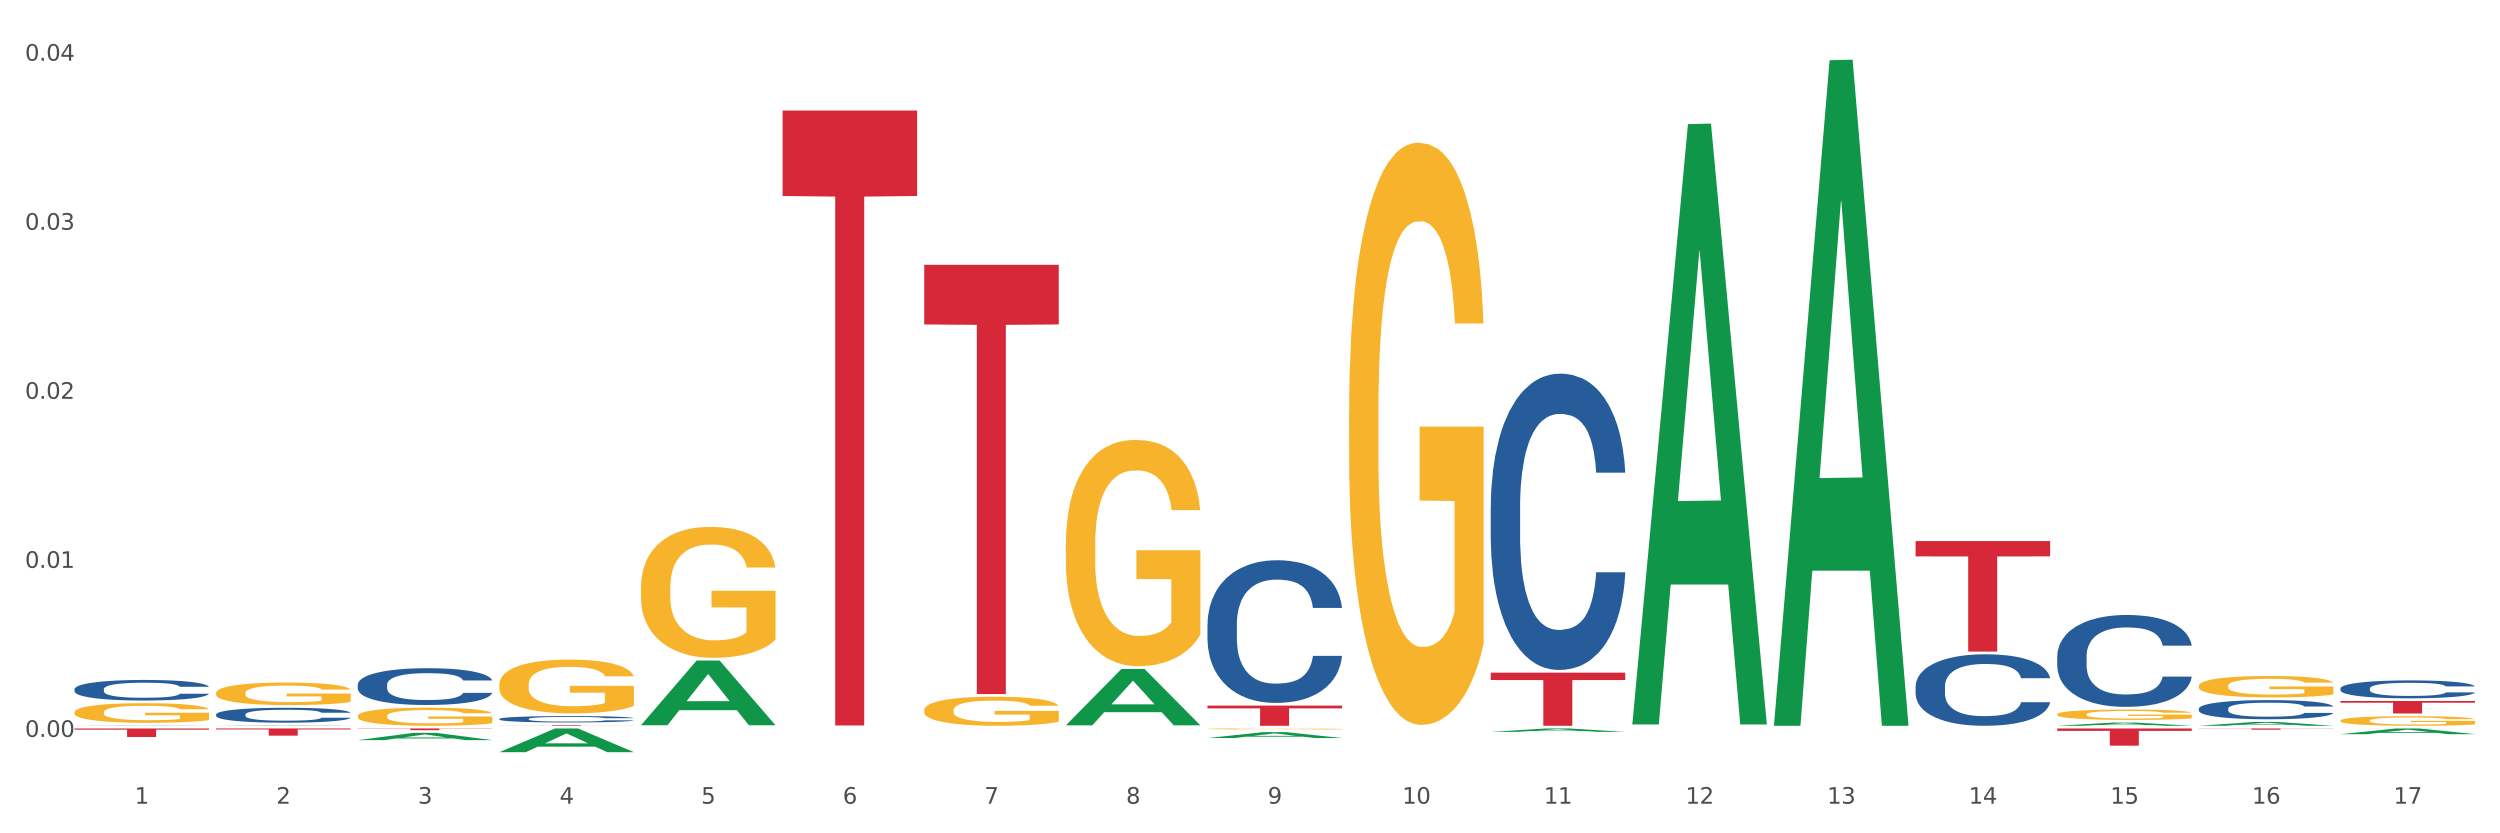 <?xml version="1.0" encoding="utf-8" standalone="no"?>
<!DOCTYPE svg PUBLIC "-//W3C//DTD SVG 1.1//EN"
  "http://www.w3.org/Graphics/SVG/1.1/DTD/svg11.dtd">
<svg xmlns:xlink="http://www.w3.org/1999/xlink" width="1080pt" height="360pt" viewBox="0 0 1080 360" xmlns="http://www.w3.org/2000/svg" version="1.1">
 <rect x="0" y="0" width="1080" height="360" fill="#333333" stroke="none"/>
 <defs>
  <style type="text/css">*{stroke-linejoin: round; stroke-linecap: butt}</style>
 </defs>
 <g id="figure_1">
  <g id="patch_1">
   <path d="M 0 360 
L 1080 360 
L 1080 0 
L 0 0 
z
" style="fill: #ffffff; stroke: #ffffff; stroke-linejoin: miter"/>
  </g>
  <g id="axes_1">
   <g id="matplotlib.axis_1">
    <g id="xtick_1">
     <g id="text_1">
      <!-- 1 -->
      <g style="fill: #4d4d4d" transform="translate(58.182 347.204) scale(0.096 -0.096)">
       <defs>
        <path id="DejaVuSans-31" d="M 794 531 
L 1825 531 
L 1825 4091 
L 703 3866 
L 703 4441 
L 1819 4666 
L 2450 4666 
L 2450 531 
L 3481 531 
L 3481 0 
L 794 0 
L 794 531 
z
" transform="scale(0.016)"/>
       </defs>
       <use xlink:href="#DejaVuSans-31"/>
      </g>
     </g>
    </g>
    <g id="xtick_2">
     <g id="text_2">
      <!-- 2 -->
      <g style="fill: #4d4d4d" transform="translate(119.364 347.204) scale(0.096 -0.096)">
       <defs>
        <path id="DejaVuSans-32" d="M 1228 531 
L 3431 531 
L 3431 0 
L 469 0 
L 469 531 
Q 828 903 1448 1529 
Q 2069 2156 2228 2338 
Q 2531 2678 2651 2914 
Q 2772 3150 2772 3378 
Q 2772 3750 2511 3984 
Q 2250 4219 1831 4219 
Q 1534 4219 1204 4116 
Q 875 4013 500 3803 
L 500 4441 
Q 881 4594 1212 4672 
Q 1544 4750 1819 4750 
Q 2544 4750 2975 4387 
Q 3406 4025 3406 3419 
Q 3406 3131 3298 2873 
Q 3191 2616 2906 2266 
Q 2828 2175 2409 1742 
Q 1991 1309 1228 531 
z
" transform="scale(0.016)"/>
       </defs>
       <use xlink:href="#DejaVuSans-32"/>
      </g>
     </g>
    </g>
    <g id="xtick_3">
     <g id="text_3">
      <!-- 3 -->
      <g style="fill: #4d4d4d" transform="translate(180.545 347.204) scale(0.096 -0.096)">
       <defs>
        <path id="DejaVuSans-33" d="M 2597 2516 
Q 3050 2419 3304 2112 
Q 3559 1806 3559 1356 
Q 3559 666 3084 287 
Q 2609 -91 1734 -91 
Q 1441 -91 1130 -33 
Q 819 25 488 141 
L 488 750 
Q 750 597 1062 519 
Q 1375 441 1716 441 
Q 2309 441 2620 675 
Q 2931 909 2931 1356 
Q 2931 1769 2642 2001 
Q 2353 2234 1838 2234 
L 1294 2234 
L 1294 2753 
L 1863 2753 
Q 2328 2753 2575 2939 
Q 2822 3125 2822 3475 
Q 2822 3834 2567 4026 
Q 2313 4219 1838 4219 
Q 1578 4219 1281 4162 
Q 984 4106 628 3988 
L 628 4550 
Q 988 4650 1302 4700 
Q 1616 4750 1894 4750 
Q 2613 4750 3031 4423 
Q 3450 4097 3450 3541 
Q 3450 3153 3228 2886 
Q 3006 2619 2597 2516 
z
" transform="scale(0.016)"/>
       </defs>
       <use xlink:href="#DejaVuSans-33"/>
      </g>
     </g>
    </g>
    <g id="xtick_4">
     <g id="text_4">
      <!-- 4 -->
      <g style="fill: #4d4d4d" transform="translate(241.726 347.204) scale(0.096 -0.096)">
       <defs>
        <path id="DejaVuSans-34" d="M 2419 4116 
L 825 1625 
L 2419 1625 
L 2419 4116 
z
M 2253 4666 
L 3047 4666 
L 3047 1625 
L 3713 1625 
L 3713 1100 
L 3047 1100 
L 3047 0 
L 2419 0 
L 2419 1100 
L 313 1100 
L 313 1709 
L 2253 4666 
z
" transform="scale(0.016)"/>
       </defs>
       <use xlink:href="#DejaVuSans-34"/>
      </g>
     </g>
    </g>
    <g id="xtick_5">
     <g id="text_5">
      <!-- 5 -->
      <g style="fill: #4d4d4d" transform="translate(302.908 347.204) scale(0.096 -0.096)">
       <defs>
        <path id="DejaVuSans-35" d="M 691 4666 
L 3169 4666 
L 3169 4134 
L 1269 4134 
L 1269 2991 
Q 1406 3038 1543 3061 
Q 1681 3084 1819 3084 
Q 2600 3084 3056 2656 
Q 3513 2228 3513 1497 
Q 3513 744 3044 326 
Q 2575 -91 1722 -91 
Q 1428 -91 1123 -41 
Q 819 9 494 109 
L 494 744 
Q 775 591 1075 516 
Q 1375 441 1709 441 
Q 2250 441 2565 725 
Q 2881 1009 2881 1497 
Q 2881 1984 2565 2268 
Q 2250 2553 1709 2553 
Q 1456 2553 1204 2497 
Q 953 2441 691 2322 
L 691 4666 
z
" transform="scale(0.016)"/>
       </defs>
       <use xlink:href="#DejaVuSans-35"/>
      </g>
     </g>
    </g>
    <g id="xtick_6">
     <g id="text_6">
      <!-- 6 -->
      <g style="fill: #4d4d4d" transform="translate(364.089 347.204) scale(0.096 -0.096)">
       <defs>
        <path id="DejaVuSans-36" d="M 2113 2584 
Q 1688 2584 1439 2293 
Q 1191 2003 1191 1497 
Q 1191 994 1439 701 
Q 1688 409 2113 409 
Q 2538 409 2786 701 
Q 3034 994 3034 1497 
Q 3034 2003 2786 2293 
Q 2538 2584 2113 2584 
z
M 3366 4563 
L 3366 3988 
Q 3128 4100 2886 4159 
Q 2644 4219 2406 4219 
Q 1781 4219 1451 3797 
Q 1122 3375 1075 2522 
Q 1259 2794 1537 2939 
Q 1816 3084 2150 3084 
Q 2853 3084 3261 2657 
Q 3669 2231 3669 1497 
Q 3669 778 3244 343 
Q 2819 -91 2113 -91 
Q 1303 -91 875 529 
Q 447 1150 447 2328 
Q 447 3434 972 4092 
Q 1497 4750 2381 4750 
Q 2619 4750 2861 4703 
Q 3103 4656 3366 4563 
z
" transform="scale(0.016)"/>
       </defs>
       <use xlink:href="#DejaVuSans-36"/>
      </g>
     </g>
    </g>
    <g id="xtick_7">
     <g id="text_7">
      <!-- 7 -->
      <g style="fill: #4d4d4d" transform="translate(425.271 347.204) scale(0.096 -0.096)">
       <defs>
        <path id="DejaVuSans-37" d="M 525 4666 
L 3525 4666 
L 3525 4397 
L 1831 0 
L 1172 0 
L 2766 4134 
L 525 4134 
L 525 4666 
z
" transform="scale(0.016)"/>
       </defs>
       <use xlink:href="#DejaVuSans-37"/>
      </g>
     </g>
    </g>
    <g id="xtick_8">
     <g id="text_8">
      <!-- 8 -->
      <g style="fill: #4d4d4d" transform="translate(486.452 347.204) scale(0.096 -0.096)">
       <defs>
        <path id="DejaVuSans-38" d="M 2034 2216 
Q 1584 2216 1326 1975 
Q 1069 1734 1069 1313 
Q 1069 891 1326 650 
Q 1584 409 2034 409 
Q 2484 409 2743 651 
Q 3003 894 3003 1313 
Q 3003 1734 2745 1975 
Q 2488 2216 2034 2216 
z
M 1403 2484 
Q 997 2584 770 2862 
Q 544 3141 544 3541 
Q 544 4100 942 4425 
Q 1341 4750 2034 4750 
Q 2731 4750 3128 4425 
Q 3525 4100 3525 3541 
Q 3525 3141 3298 2862 
Q 3072 2584 2669 2484 
Q 3125 2378 3379 2068 
Q 3634 1759 3634 1313 
Q 3634 634 3220 271 
Q 2806 -91 2034 -91 
Q 1263 -91 848 271 
Q 434 634 434 1313 
Q 434 1759 690 2068 
Q 947 2378 1403 2484 
z
M 1172 3481 
Q 1172 3119 1398 2916 
Q 1625 2713 2034 2713 
Q 2441 2713 2670 2916 
Q 2900 3119 2900 3481 
Q 2900 3844 2670 4047 
Q 2441 4250 2034 4250 
Q 1625 4250 1398 4047 
Q 1172 3844 1172 3481 
z
" transform="scale(0.016)"/>
       </defs>
       <use xlink:href="#DejaVuSans-38"/>
      </g>
     </g>
    </g>
    <g id="xtick_9">
     <g id="text_9">
      <!-- 9 -->
      <g style="fill: #4d4d4d" transform="translate(547.634 347.204) scale(0.096 -0.096)">
       <defs>
        <path id="DejaVuSans-39" d="M 703 97 
L 703 672 
Q 941 559 1184 500 
Q 1428 441 1663 441 
Q 2288 441 2617 861 
Q 2947 1281 2994 2138 
Q 2813 1869 2534 1725 
Q 2256 1581 1919 1581 
Q 1219 1581 811 2004 
Q 403 2428 403 3163 
Q 403 3881 828 4315 
Q 1253 4750 1959 4750 
Q 2769 4750 3195 4129 
Q 3622 3509 3622 2328 
Q 3622 1225 3098 567 
Q 2575 -91 1691 -91 
Q 1453 -91 1209 -44 
Q 966 3 703 97 
z
M 1959 2075 
Q 2384 2075 2632 2365 
Q 2881 2656 2881 3163 
Q 2881 3666 2632 3958 
Q 2384 4250 1959 4250 
Q 1534 4250 1286 3958 
Q 1038 3666 1038 3163 
Q 1038 2656 1286 2365 
Q 1534 2075 1959 2075 
z
" transform="scale(0.016)"/>
       </defs>
       <use xlink:href="#DejaVuSans-39"/>
      </g>
     </g>
    </g>
    <g id="xtick_10">
     <g id="text_10">
      <!-- 10 -->
      <g style="fill: #4d4d4d" transform="translate(605.761 347.204) scale(0.096 -0.096)">
       <defs>
        <path id="DejaVuSans-30" d="M 2034 4250 
Q 1547 4250 1301 3770 
Q 1056 3291 1056 2328 
Q 1056 1369 1301 889 
Q 1547 409 2034 409 
Q 2525 409 2770 889 
Q 3016 1369 3016 2328 
Q 3016 3291 2770 3770 
Q 2525 4250 2034 4250 
z
M 2034 4750 
Q 2819 4750 3233 4129 
Q 3647 3509 3647 2328 
Q 3647 1150 3233 529 
Q 2819 -91 2034 -91 
Q 1250 -91 836 529 
Q 422 1150 422 2328 
Q 422 3509 836 4129 
Q 1250 4750 2034 4750 
z
" transform="scale(0.016)"/>
       </defs>
       <use xlink:href="#DejaVuSans-31"/>
       <use xlink:href="#DejaVuSans-30" transform="translate(63.623 0)"/>
      </g>
     </g>
    </g>
    <g id="xtick_11">
     <g id="text_11">
      <!-- 11 -->
      <g style="fill: #4d4d4d" transform="translate(666.942 347.204) scale(0.096 -0.096)">
       <use xlink:href="#DejaVuSans-31"/>
       <use xlink:href="#DejaVuSans-31" transform="translate(63.623 0)"/>
      </g>
     </g>
    </g>
    <g id="xtick_12">
     <g id="text_12">
      <!-- 12 -->
      <g style="fill: #4d4d4d" transform="translate(728.124 347.204) scale(0.096 -0.096)">
       <use xlink:href="#DejaVuSans-31"/>
       <use xlink:href="#DejaVuSans-32" transform="translate(63.623 0)"/>
      </g>
     </g>
    </g>
    <g id="xtick_13">
     <g id="text_13">
      <!-- 13 -->
      <g style="fill: #4d4d4d" transform="translate(789.305 347.204) scale(0.096 -0.096)">
       <use xlink:href="#DejaVuSans-31"/>
       <use xlink:href="#DejaVuSans-33" transform="translate(63.623 0)"/>
      </g>
     </g>
    </g>
    <g id="xtick_14">
     <g id="text_14">
      <!-- 14 -->
      <g style="fill: #4d4d4d" transform="translate(850.487 347.204) scale(0.096 -0.096)">
       <use xlink:href="#DejaVuSans-31"/>
       <use xlink:href="#DejaVuSans-34" transform="translate(63.623 0)"/>
      </g>
     </g>
    </g>
    <g id="xtick_15">
     <g id="text_15">
      <!-- 15 -->
      <g style="fill: #4d4d4d" transform="translate(911.668 347.204) scale(0.096 -0.096)">
       <use xlink:href="#DejaVuSans-31"/>
       <use xlink:href="#DejaVuSans-35" transform="translate(63.623 0)"/>
      </g>
     </g>
    </g>
    <g id="xtick_16">
     <g id="text_16">
      <!-- 16 -->
      <g style="fill: #4d4d4d" transform="translate(972.849 347.204) scale(0.096 -0.096)">
       <use xlink:href="#DejaVuSans-31"/>
       <use xlink:href="#DejaVuSans-36" transform="translate(63.623 0)"/>
      </g>
     </g>
    </g>
    <g id="xtick_17">
     <g id="text_17">
      <!-- 17 -->
      <g style="fill: #4d4d4d" transform="translate(1034.031 347.204) scale(0.096 -0.096)">
       <use xlink:href="#DejaVuSans-31"/>
       <use xlink:href="#DejaVuSans-37" transform="translate(63.623 0)"/>
      </g>
     </g>
    </g>
    <g id="xtick_18"/>
    <g id="xtick_19"/>
    <g id="xtick_20"/>
    <g id="xtick_21"/>
    <g id="xtick_22"/>
    <g id="xtick_23"/>
    <g id="xtick_24"/>
    <g id="xtick_25"/>
    <g id="xtick_26"/>
    <g id="xtick_27"/>
    <g id="xtick_28"/>
    <g id="xtick_29"/>
    <g id="xtick_30"/>
    <g id="xtick_31"/>
    <g id="xtick_32"/>
    <g id="xtick_33"/>
   </g>
   <g id="matplotlib.axis_2">
    <g id="ytick_1">
     <g id="text_18">
      <!-- 0.00 -->
      <g style="fill: #4d4d4d" transform="translate(10.8 318.338) scale(0.096 -0.096)">
       <defs>
        <path id="DejaVuSans-2e" d="M 684 794 
L 1344 794 
L 1344 0 
L 684 0 
L 684 794 
z
" transform="scale(0.016)"/>
       </defs>
       <use xlink:href="#DejaVuSans-30"/>
       <use xlink:href="#DejaVuSans-2e" transform="translate(63.623 0)"/>
       <use xlink:href="#DejaVuSans-30" transform="translate(95.41 0)"/>
       <use xlink:href="#DejaVuSans-30" transform="translate(159.033 0)"/>
      </g>
     </g>
    </g>
    <g id="ytick_2">
     <g id="text_19">
      <!-- 0.01 -->
      <g style="fill: #4d4d4d" transform="translate(10.8 245.31) scale(0.096 -0.096)">
       <use xlink:href="#DejaVuSans-30"/>
       <use xlink:href="#DejaVuSans-2e" transform="translate(63.623 0)"/>
       <use xlink:href="#DejaVuSans-30" transform="translate(95.41 0)"/>
       <use xlink:href="#DejaVuSans-31" transform="translate(159.033 0)"/>
      </g>
     </g>
    </g>
    <g id="ytick_3">
     <g id="text_20">
      <!-- 0.02 -->
      <g style="fill: #4d4d4d" transform="translate(10.8 172.281) scale(0.096 -0.096)">
       <use xlink:href="#DejaVuSans-30"/>
       <use xlink:href="#DejaVuSans-2e" transform="translate(63.623 0)"/>
       <use xlink:href="#DejaVuSans-30" transform="translate(95.41 0)"/>
       <use xlink:href="#DejaVuSans-32" transform="translate(159.033 0)"/>
      </g>
     </g>
    </g>
    <g id="ytick_4">
     <g id="text_21">
      <!-- 0.03 -->
      <g style="fill: #4d4d4d" transform="translate(10.8 99.253) scale(0.096 -0.096)">
       <use xlink:href="#DejaVuSans-30"/>
       <use xlink:href="#DejaVuSans-2e" transform="translate(63.623 0)"/>
       <use xlink:href="#DejaVuSans-30" transform="translate(95.41 0)"/>
       <use xlink:href="#DejaVuSans-33" transform="translate(159.033 0)"/>
      </g>
     </g>
    </g>
    <g id="ytick_5">
     <g id="text_22">
      <!-- 0.04 -->
      <g style="fill: #4d4d4d" transform="translate(10.8 26.224) scale(0.096 -0.096)">
       <use xlink:href="#DejaVuSans-30"/>
       <use xlink:href="#DejaVuSans-2e" transform="translate(63.623 0)"/>
       <use xlink:href="#DejaVuSans-30" transform="translate(95.41 0)"/>
       <use xlink:href="#DejaVuSans-34" transform="translate(159.033 0)"/>
      </g>
     </g>
    </g>
    <g id="ytick_6"/>
    <g id="ytick_7"/>
    <g id="ytick_8"/>
    <g id="ytick_9"/>
   </g>
   <g id="PolyCollection_1">
    <path d="M 32.175 313.535 
L 32.235 313.535 
L 56.203 313.407 
L 66.15 313.407 
L 90.297 313.535 
L 78.793 313.535 
L 73.58 313.506 
L 48.833 313.506 
L 48.653 313.506 
L 43.62 313.535 
L 32.175 313.535 
L 32.175 313.535 
L 51.949 313.488 
L 70.464 313.488 
L 61.296 313.434 
L 61.176 313.434 
L 61.056 313.435 
L 51.889 313.488 
L 51.949 313.488 
L 32.175 313.535 
z
" clip-path="url(#pabb7128508)" style="fill: #109648"/>
    <path d="M 888.715 314.691 
L 946.837 314.691 
L 946.837 315.726 
L 923.974 315.733 
L 923.974 322.135 
L 911.44 322.135 
L 911.44 315.733 
L 888.715 315.726 
L 888.715 314.698 
L 888.715 314.691 
z
" clip-path="url(#pabb7128508)" style="fill: #d62839"/>
    <path d="M 827.533 233.727 
L 885.656 233.727 
L 885.656 240.364 
L 862.792 240.409 
L 862.792 281.491 
L 850.259 281.491 
L 850.259 240.409 
L 827.533 240.364 
L 827.533 233.771 
L 827.533 233.727 
z
" clip-path="url(#pabb7128508)" style="fill: #d62839"/>
    <path d="M 643.989 290.581 
L 702.112 290.581 
L 702.112 293.771 
L 679.248 293.793 
L 679.248 313.535 
L 666.715 313.535 
L 666.715 293.793 
L 643.989 293.771 
L 643.989 290.603 
L 643.989 290.581 
z
" clip-path="url(#pabb7128508)" style="fill: #d62839"/>
    <path d="M 521.626 304.813 
L 579.749 304.813 
L 579.749 306.025 
L 556.885 306.033 
L 556.885 313.535 
L 544.352 313.535 
L 544.352 306.033 
L 521.626 306.025 
L 521.626 304.821 
L 521.626 304.813 
z
" clip-path="url(#pabb7128508)" style="fill: #d62839"/>
    <path d="M 399.263 114.395 
L 457.386 114.395 
L 457.386 140.165 
L 434.523 140.339 
L 434.523 299.832 
L 421.989 299.832 
L 421.989 140.339 
L 399.263 140.165 
L 399.263 114.569 
L 399.263 114.395 
z
" clip-path="url(#pabb7128508)" style="fill: #d62839"/>
    <path d="M 338.082 47.757 
L 396.204 47.757 
L 396.204 84.674 
L 373.341 84.923 
L 373.341 313.409 
L 360.808 313.409 
L 360.808 84.923 
L 338.082 84.674 
L 338.082 48.006 
L 338.082 47.757 
z
" clip-path="url(#pabb7128508)" style="fill: #d62839"/>
    <path d="M 215.719 313.258 
L 273.842 313.258 
L 273.842 313.296 
L 250.978 313.296 
L 250.978 313.535 
L 238.445 313.535 
L 238.445 313.296 
L 215.719 313.296 
L 215.719 313.258 
L 215.719 313.258 
z
" clip-path="url(#pabb7128508)" style="fill: #d62839"/>
    <path d="M 154.538 314.691 
L 212.66 314.691 
L 212.66 314.796 
L 189.797 314.797 
L 189.797 315.447 
L 177.263 315.447 
L 177.263 314.797 
L 154.538 314.796 
L 154.538 314.692 
L 154.538 314.691 
z
" clip-path="url(#pabb7128508)" style="fill: #d62839"/>
    <path d="M 93.356 314.691 
L 151.479 314.691 
L 151.479 315.125 
L 128.615 315.128 
L 128.615 317.812 
L 116.082 317.812 
L 116.082 315.128 
L 93.356 315.125 
L 93.356 314.694 
L 93.356 314.691 
z
" clip-path="url(#pabb7128508)" style="fill: #d62839"/>
    <path d="M 32.175 314.691 
L 90.297 314.691 
L 90.297 315.203 
L 67.434 315.207 
L 67.434 318.376 
L 54.901 318.376 
L 54.901 315.207 
L 32.175 315.203 
L 32.175 314.695 
L 32.175 314.691 
z
" clip-path="url(#pabb7128508)" style="fill: #d62839"/>
    <path d="M 93.356 308.649 
L 93.425 308.643 
L 93.425 308.478 
L 93.631 308.255 
L 94.387 307.843 
L 95.349 307.531 
L 96.998 307.167 
L 97.891 307.014 
L 99.059 306.843 
L 101.463 306.567 
L 104.211 306.331 
L 106.135 306.202 
L 107.578 306.12 
L 110.807 305.973 
L 112.662 305.908 
L 114.585 305.855 
L 116.234 305.82 
L 118.982 305.779 
L 121.181 305.761 
L 123.723 305.755 
L 125.853 305.761 
L 128.67 305.784 
L 132.792 305.855 
L 134.372 305.896 
L 136.502 305.967 
L 138.7 306.061 
L 140.486 306.155 
L 142.547 306.29 
L 144.677 306.467 
L 146.738 306.69 
L 148.181 306.896 
L 149.349 307.114 
L 150.38 307.378 
L 151.135 307.667 
L 151.479 307.908 
L 138.906 307.908 
L 138.563 307.69 
L 137.876 307.455 
L 137.189 307.296 
L 136.433 307.167 
L 135.265 307.02 
L 134.234 306.926 
L 132.517 306.814 
L 130.937 306.743 
L 129.631 306.702 
L 128.051 306.667 
L 124.685 306.631 
L 122.28 306.631 
L 120.769 306.643 
L 118.914 306.673 
L 117.334 306.714 
L 115.479 306.784 
L 114.036 306.861 
L 112.593 306.961 
L 111.769 307.031 
L 110.532 307.161 
L 109.708 307.267 
L 108.608 307.449 
L 107.99 307.578 
L 106.891 307.914 
L 106.41 308.161 
L 106.204 308.331 
L 106.066 308.519 
L 106.066 309.437 
L 106.479 309.849 
L 106.822 310.025 
L 107.372 310.225 
L 108.402 310.484 
L 109.914 310.737 
L 111.494 310.919 
L 112.799 311.031 
L 114.036 311.113 
L 115.273 311.178 
L 116.784 311.237 
L 118.021 311.272 
L 119.876 311.307 
L 122.074 311.325 
L 123.792 311.325 
L 127.295 311.296 
L 128.876 311.266 
L 130.387 311.225 
L 132.036 311.16 
L 133.341 311.09 
L 134.097 311.037 
L 135.334 310.925 
L 136.296 310.808 
L 137.12 310.672 
L 137.67 310.555 
L 138.288 310.378 
L 138.769 310.178 
L 138.906 310.072 
L 151.479 310.072 
L 151.204 310.284 
L 150.723 310.49 
L 149.761 310.766 
L 149.005 310.925 
L 147.838 311.119 
L 146.601 311.284 
L 144.883 311.466 
L 143.303 311.602 
L 141.654 311.719 
L 139.868 311.825 
L 136.639 311.972 
L 135.471 312.013 
L 132.998 312.084 
L 131.074 312.125 
L 128.257 312.166 
L 125.372 312.19 
L 122.349 312.196 
L 119.669 312.184 
L 116.715 312.149 
L 114.86 312.113 
L 112.799 312.06 
L 110.395 311.978 
L 108.127 311.878 
L 105.998 311.76 
L 104.005 311.625 
L 102.15 311.472 
L 99.746 311.219 
L 97.959 310.972 
L 96.654 310.743 
L 95.761 310.549 
L 94.868 310.302 
L 94.387 310.131 
L 93.631 309.719 
L 93.356 309.337 
L 93.356 308.649 
z
" clip-path="url(#pabb7128508)" style="fill: #255c99"/>
    <path d="M 1011.078 311.304 
L 1011.146 311.3 
L 1011.146 311.164 
L 1011.284 311.046 
L 1011.97 310.762 
L 1012.999 310.527 
L 1013.754 310.402 
L 1014.509 310.3 
L 1015.401 310.198 
L 1016.499 310.092 
L 1018.489 309.936 
L 1019.724 309.857 
L 1021.234 309.774 
L 1023.978 309.652 
L 1025.969 309.584 
L 1028.027 309.527 
L 1031.39 309.459 
L 1033.585 309.429 
L 1035.919 309.406 
L 1038.732 309.391 
L 1040.859 309.387 
L 1045.526 309.399 
L 1049.506 309.433 
L 1051.427 309.459 
L 1053.897 309.505 
L 1055.201 309.535 
L 1057.328 309.596 
L 1059.524 309.675 
L 1061.034 309.743 
L 1063.299 309.872 
L 1065.014 310.001 
L 1066.592 310.16 
L 1067.416 310.27 
L 1068.033 310.372 
L 1068.582 310.49 
L 1069.131 310.675 
L 1056.78 310.675 
L 1056.299 310.543 
L 1055.544 310.418 
L 1054.446 310.296 
L 1053.486 310.221 
L 1051.839 310.126 
L 1050.329 310.065 
L 1048.751 310.02 
L 1046.829 309.982 
L 1045.32 309.963 
L 1043.192 309.948 
L 1039.007 309.952 
L 1036.193 309.982 
L 1034.272 310.02 
L 1033.037 310.054 
L 1031.939 310.092 
L 1030.703 310.145 
L 1029.262 310.224 
L 1028.233 310.296 
L 1027.204 310.387 
L 1026.38 310.478 
L 1025.625 310.584 
L 1025.008 310.698 
L 1024.527 310.815 
L 1024.116 310.959 
L 1023.773 311.198 
L 1023.773 311.717 
L 1023.91 311.834 
L 1024.253 311.99 
L 1024.665 312.107 
L 1025.351 312.247 
L 1025.969 312.342 
L 1027.135 312.478 
L 1028.439 312.592 
L 1029.468 312.664 
L 1030.498 312.725 
L 1032.282 312.808 
L 1034.272 312.876 
L 1035.987 312.918 
L 1038.32 312.956 
L 1039.899 312.971 
L 1041.271 312.979 
L 1044.634 312.979 
L 1047.035 312.967 
L 1049.712 312.941 
L 1051.77 312.907 
L 1053.486 312.865 
L 1055.407 312.797 
L 1056.642 312.732 
L 1056.642 311.941 
L 1041.546 311.937 
L 1041.546 311.41 
L 1069.2 311.41 
L 1069.2 312.956 
L 1068.033 313.035 
L 1066.73 313.107 
L 1065.357 313.172 
L 1063.299 313.251 
L 1060.828 313.327 
L 1058.632 313.38 
L 1056.299 313.426 
L 1053.554 313.467 
L 1049.986 313.505 
L 1047.79 313.52 
L 1045.045 313.532 
L 1041.82 313.535 
L 1039.007 313.528 
L 1036.262 313.509 
L 1033.38 313.475 
L 1030.566 313.426 
L 1028.439 313.376 
L 1026.312 313.316 
L 1024.047 313.236 
L 1022.263 313.16 
L 1020.891 313.092 
L 1019.381 313.005 
L 1017.734 312.891 
L 1016.499 312.789 
L 1015.401 312.683 
L 1014.234 312.547 
L 1013.411 312.429 
L 1012.587 312.281 
L 1012.107 312.172 
L 1011.558 312.001 
L 1011.146 311.762 
L 1011.078 311.304 
z
" clip-path="url(#pabb7128508)" style="fill: #f7b32b"/>
    <path d="M 949.896 296.303 
L 949.965 296.294 
L 949.965 295.99 
L 950.102 295.727 
L 950.788 295.093 
L 951.818 294.568 
L 952.572 294.289 
L 953.327 294.06 
L 954.219 293.832 
L 955.317 293.595 
L 957.307 293.248 
L 958.543 293.07 
L 960.052 292.884 
L 962.797 292.613 
L 964.787 292.461 
L 966.846 292.334 
L 970.208 292.182 
L 972.404 292.114 
L 974.737 292.063 
L 977.551 292.029 
L 979.678 292.021 
L 984.344 292.046 
L 988.324 292.122 
L 990.246 292.182 
L 992.716 292.283 
L 994.02 292.351 
L 996.147 292.486 
L 998.343 292.664 
L 999.853 292.816 
L 1002.117 293.104 
L 1003.833 293.392 
L 1005.411 293.747 
L 1006.234 293.993 
L 1006.852 294.221 
L 1007.401 294.483 
L 1007.95 294.898 
L 995.598 294.898 
L 995.118 294.602 
L 994.363 294.323 
L 993.265 294.052 
L 992.304 293.882 
L 990.657 293.671 
L 989.148 293.536 
L 987.569 293.434 
L 985.648 293.349 
L 984.138 293.307 
L 982.011 293.273 
L 977.825 293.282 
L 975.012 293.349 
L 973.09 293.434 
L 971.855 293.51 
L 970.757 293.595 
L 969.522 293.713 
L 968.081 293.891 
L 967.052 294.052 
L 966.022 294.255 
L 965.199 294.458 
L 964.444 294.695 
L 963.826 294.949 
L 963.346 295.211 
L 962.934 295.533 
L 962.591 296.066 
L 962.591 297.225 
L 962.728 297.487 
L 963.072 297.834 
L 963.483 298.097 
L 964.169 298.41 
L 964.787 298.621 
L 965.954 298.926 
L 967.257 299.18 
L 968.287 299.341 
L 969.316 299.476 
L 971.1 299.662 
L 973.09 299.815 
L 974.806 299.908 
L 977.139 299.992 
L 978.717 300.026 
L 980.09 300.043 
L 983.452 300.043 
L 985.854 300.018 
L 988.53 299.958 
L 990.589 299.882 
L 992.304 299.789 
L 994.226 299.637 
L 995.461 299.493 
L 995.461 297.724 
L 980.364 297.716 
L 980.364 296.54 
L 1008.019 296.54 
L 1008.019 299.992 
L 1006.852 300.17 
L 1005.548 300.331 
L 1004.176 300.475 
L 1002.117 300.652 
L 999.647 300.822 
L 997.451 300.94 
L 995.118 301.042 
L 992.373 301.135 
L 988.805 301.219 
L 986.609 301.253 
L 983.864 301.279 
L 980.639 301.287 
L 977.825 301.27 
L 975.08 301.228 
L 972.198 301.152 
L 969.385 301.042 
L 967.257 300.932 
L 965.13 300.796 
L 962.866 300.619 
L 961.082 300.449 
L 959.709 300.297 
L 958.199 300.102 
L 956.553 299.848 
L 955.317 299.62 
L 954.219 299.383 
L 953.053 299.078 
L 952.229 298.816 
L 951.406 298.486 
L 950.926 298.241 
L 950.377 297.86 
L 949.965 297.327 
L 949.896 296.303 
z
" clip-path="url(#pabb7128508)" style="fill: #f7b32b"/>
    <path d="M 888.715 308.593 
L 888.783 308.589 
L 888.783 308.441 
L 888.921 308.314 
L 889.607 308.007 
L 890.636 307.753 
L 891.391 307.618 
L 892.146 307.507 
L 893.038 307.397 
L 894.136 307.282 
L 896.126 307.114 
L 897.361 307.028 
L 898.871 306.938 
L 901.616 306.807 
L 903.606 306.733 
L 905.664 306.672 
L 909.027 306.598 
L 911.223 306.565 
L 913.556 306.541 
L 916.369 306.524 
L 918.497 306.52 
L 923.163 306.532 
L 927.143 306.569 
L 929.064 306.598 
L 931.535 306.647 
L 932.838 306.68 
L 934.966 306.745 
L 937.162 306.831 
L 938.671 306.905 
L 940.936 307.044 
L 942.651 307.184 
L 944.23 307.356 
L 945.053 307.475 
L 945.671 307.585 
L 946.22 307.712 
L 946.769 307.913 
L 934.417 307.913 
L 933.936 307.77 
L 933.182 307.634 
L 932.084 307.503 
L 931.123 307.421 
L 929.476 307.319 
L 927.966 307.253 
L 926.388 307.204 
L 924.467 307.163 
L 922.957 307.143 
L 920.83 307.126 
L 916.644 307.13 
L 913.83 307.163 
L 911.909 307.204 
L 910.674 307.241 
L 909.576 307.282 
L 908.341 307.339 
L 906.899 307.425 
L 905.87 307.503 
L 904.841 307.602 
L 904.017 307.7 
L 903.263 307.815 
L 902.645 307.938 
L 902.165 308.065 
L 901.753 308.22 
L 901.41 308.478 
L 901.41 309.04 
L 901.547 309.167 
L 901.89 309.335 
L 902.302 309.462 
L 902.988 309.613 
L 903.606 309.716 
L 904.772 309.863 
L 906.076 309.986 
L 907.105 310.064 
L 908.135 310.129 
L 909.919 310.219 
L 911.909 310.293 
L 913.624 310.338 
L 915.958 310.379 
L 917.536 310.396 
L 918.908 310.404 
L 922.271 310.404 
L 924.672 310.392 
L 927.349 310.363 
L 929.407 310.326 
L 931.123 310.281 
L 933.044 310.207 
L 934.279 310.138 
L 934.279 309.281 
L 919.183 309.277 
L 919.183 308.708 
L 946.837 308.708 
L 946.837 310.379 
L 945.671 310.465 
L 944.367 310.543 
L 942.994 310.613 
L 940.936 310.699 
L 938.465 310.781 
L 936.269 310.838 
L 933.936 310.887 
L 931.191 310.932 
L 927.623 310.973 
L 925.427 310.99 
L 922.682 311.002 
L 919.457 311.006 
L 916.644 310.998 
L 913.899 310.977 
L 911.017 310.94 
L 908.203 310.887 
L 906.076 310.834 
L 903.949 310.768 
L 901.684 310.682 
L 899.9 310.6 
L 898.528 310.527 
L 897.018 310.432 
L 895.371 310.31 
L 894.136 310.199 
L 893.038 310.084 
L 891.871 309.937 
L 891.048 309.81 
L 890.224 309.65 
L 889.744 309.531 
L 889.195 309.347 
L 888.783 309.089 
L 888.715 308.593 
z
" clip-path="url(#pabb7128508)" style="fill: #f7b32b"/>
    <path d="M 582.808 177.866 
L 582.876 177.636 
L 582.876 169.366 
L 583.014 162.245 
L 583.7 145.017 
L 584.729 130.775 
L 585.484 123.194 
L 586.239 116.992 
L 587.131 110.79 
L 588.229 104.358 
L 590.219 94.939 
L 591.454 90.115 
L 592.964 85.062 
L 595.709 77.711 
L 597.699 73.576 
L 599.757 70.13 
L 603.12 65.995 
L 605.316 64.158 
L 607.649 62.779 
L 610.462 61.861 
L 612.589 61.631 
L 617.256 62.32 
L 621.236 64.387 
L 623.157 65.995 
L 625.628 68.752 
L 626.931 70.59 
L 629.059 74.265 
L 631.254 79.089 
L 632.764 83.224 
L 635.029 91.034 
L 636.744 98.844 
L 638.322 108.492 
L 639.146 115.154 
L 639.764 121.356 
L 640.312 128.477 
L 640.861 139.733 
L 628.51 139.733 
L 628.029 131.693 
L 627.274 124.113 
L 626.176 116.762 
L 625.216 112.168 
L 623.569 106.425 
L 622.059 102.75 
L 620.481 99.993 
L 618.56 97.696 
L 617.05 96.547 
L 614.923 95.628 
L 610.737 95.858 
L 607.923 97.696 
L 606.002 99.993 
L 604.767 102.06 
L 603.669 104.358 
L 602.433 107.574 
L 600.992 112.397 
L 599.963 116.762 
L 598.934 122.275 
L 598.11 127.788 
L 597.355 134.22 
L 596.738 141.112 
L 596.258 148.233 
L 595.846 156.962 
L 595.503 171.434 
L 595.503 202.904 
L 595.64 210.026 
L 595.983 219.444 
L 596.395 226.565 
L 597.081 235.064 
L 597.699 240.807 
L 598.865 249.077 
L 600.169 255.968 
L 601.198 260.333 
L 602.228 264.008 
L 604.012 269.062 
L 606.002 273.197 
L 607.717 275.724 
L 610.05 278.021 
L 611.629 278.939 
L 613.001 279.399 
L 616.364 279.399 
L 618.765 278.71 
L 621.442 277.102 
L 623.5 275.034 
L 625.216 272.508 
L 627.137 268.373 
L 628.372 264.468 
L 628.372 216.458 
L 613.276 216.228 
L 613.276 184.298 
L 640.93 184.298 
L 640.93 278.021 
L 639.764 282.845 
L 638.46 287.209 
L 637.087 291.114 
L 635.029 295.938 
L 632.558 300.533 
L 630.362 303.749 
L 628.029 306.505 
L 625.284 309.032 
L 621.716 311.329 
L 619.52 312.248 
L 616.775 312.937 
L 613.55 313.167 
L 610.737 312.707 
L 607.992 311.559 
L 605.11 309.491 
L 602.296 306.505 
L 600.169 303.519 
L 598.042 299.843 
L 595.777 295.019 
L 593.993 290.425 
L 592.621 286.29 
L 591.111 281.007 
L 589.464 274.116 
L 588.229 267.913 
L 587.131 261.481 
L 585.964 253.212 
L 585.141 246.091 
L 584.317 237.132 
L 583.837 230.47 
L 583.288 220.133 
L 582.876 205.661 
L 582.808 177.866 
z
" clip-path="url(#pabb7128508)" style="fill: #f7b32b"/>
    <path d="M 521.626 314.89 
L 521.695 314.89 
L 521.695 314.876 
L 521.832 314.864 
L 522.518 314.834 
L 523.548 314.81 
L 524.303 314.797 
L 525.057 314.786 
L 525.949 314.775 
L 527.047 314.764 
L 529.037 314.748 
L 530.273 314.74 
L 531.782 314.731 
L 534.527 314.719 
L 536.517 314.712 
L 538.576 314.706 
L 541.938 314.699 
L 544.134 314.695 
L 546.467 314.693 
L 549.281 314.692 
L 551.408 314.691 
L 556.074 314.692 
L 560.054 314.696 
L 561.976 314.699 
L 564.446 314.703 
L 565.75 314.707 
L 567.877 314.713 
L 570.073 314.721 
L 571.583 314.728 
L 573.847 314.742 
L 575.563 314.755 
L 577.141 314.772 
L 577.965 314.783 
L 578.582 314.794 
L 579.131 314.806 
L 579.68 314.825 
L 567.328 314.825 
L 566.848 314.811 
L 566.093 314.798 
L 564.995 314.786 
L 564.034 314.778 
L 562.387 314.768 
L 560.878 314.762 
L 559.299 314.757 
L 557.378 314.753 
L 555.868 314.751 
L 553.741 314.749 
L 549.555 314.75 
L 546.742 314.753 
L 544.82 314.757 
L 543.585 314.76 
L 542.487 314.764 
L 541.252 314.77 
L 539.811 314.778 
L 538.782 314.786 
L 537.752 314.795 
L 536.929 314.805 
L 536.174 314.816 
L 535.556 314.827 
L 535.076 314.84 
L 534.664 314.855 
L 534.321 314.879 
L 534.321 314.933 
L 534.459 314.946 
L 534.802 314.962 
L 535.213 314.974 
L 535.9 314.989 
L 536.517 314.998 
L 537.684 315.013 
L 538.988 315.024 
L 540.017 315.032 
L 541.046 315.038 
L 542.83 315.047 
L 544.82 315.054 
L 546.536 315.058 
L 548.869 315.062 
L 550.447 315.064 
L 551.82 315.065 
L 555.182 315.065 
L 557.584 315.063 
L 560.26 315.061 
L 562.319 315.057 
L 564.034 315.053 
L 565.956 315.046 
L 567.191 315.039 
L 567.191 314.957 
L 552.094 314.956 
L 552.094 314.902 
L 579.749 314.902 
L 579.749 315.062 
L 578.582 315.07 
L 577.278 315.078 
L 575.906 315.085 
L 573.847 315.093 
L 571.377 315.101 
L 569.181 315.106 
L 566.848 315.111 
L 564.103 315.115 
L 560.535 315.119 
L 558.339 315.121 
L 555.594 315.122 
L 552.369 315.122 
L 549.555 315.122 
L 546.81 315.12 
L 543.928 315.116 
L 541.115 315.111 
L 538.988 315.106 
L 536.86 315.1 
L 534.596 315.091 
L 532.812 315.083 
L 531.439 315.076 
L 529.93 315.067 
L 528.283 315.056 
L 527.047 315.045 
L 525.949 315.034 
L 524.783 315.02 
L 523.959 315.007 
L 523.136 314.992 
L 522.656 314.981 
L 522.107 314.963 
L 521.695 314.938 
L 521.626 314.89 
z
" clip-path="url(#pabb7128508)" style="fill: #f7b32b"/>
    <path d="M 460.445 235.213 
L 460.514 235.123 
L 460.514 231.909 
L 460.651 229.14 
L 461.337 222.443 
L 462.366 216.907 
L 463.121 213.96 
L 463.876 211.549 
L 464.768 209.138 
L 465.866 206.638 
L 467.856 202.977 
L 469.091 201.101 
L 470.601 199.137 
L 473.346 196.279 
L 475.336 194.672 
L 477.394 193.333 
L 480.757 191.725 
L 482.953 191.011 
L 485.286 190.475 
L 488.099 190.118 
L 490.227 190.029 
L 494.893 190.297 
L 498.873 191.1 
L 500.794 191.725 
L 503.265 192.797 
L 504.568 193.511 
L 506.696 194.94 
L 508.892 196.815 
L 510.401 198.422 
L 512.666 201.459 
L 514.381 204.495 
L 515.96 208.245 
L 516.783 210.835 
L 517.401 213.246 
L 517.95 216.014 
L 518.499 220.389 
L 506.147 220.389 
L 505.666 217.264 
L 504.912 214.317 
L 503.814 211.46 
L 502.853 209.674 
L 501.206 207.441 
L 499.696 206.013 
L 498.118 204.941 
L 496.197 204.048 
L 494.687 203.602 
L 492.56 203.244 
L 488.374 203.334 
L 485.56 204.048 
L 483.639 204.941 
L 482.404 205.745 
L 481.306 206.638 
L 480.071 207.888 
L 478.63 209.763 
L 477.6 211.46 
L 476.571 213.603 
L 475.747 215.746 
L 474.993 218.246 
L 474.375 220.925 
L 473.895 223.693 
L 473.483 227.087 
L 473.14 232.712 
L 473.14 244.946 
L 473.277 247.714 
L 473.62 251.375 
L 474.032 254.143 
L 474.718 257.447 
L 475.336 259.68 
L 476.502 262.894 
L 477.806 265.573 
L 478.835 267.27 
L 479.865 268.699 
L 481.649 270.663 
L 483.639 272.27 
L 485.354 273.253 
L 487.688 274.146 
L 489.266 274.503 
L 490.638 274.681 
L 494.001 274.681 
L 496.403 274.414 
L 499.079 273.788 
L 501.137 272.985 
L 502.853 272.003 
L 504.774 270.395 
L 506.01 268.877 
L 506.01 250.214 
L 490.913 250.125 
L 490.913 237.713 
L 518.567 237.713 
L 518.567 274.146 
L 517.401 276.021 
L 516.097 277.718 
L 514.724 279.236 
L 512.666 281.111 
L 510.195 282.897 
L 508 284.147 
L 505.666 285.218 
L 502.922 286.201 
L 499.353 287.094 
L 497.157 287.451 
L 494.413 287.719 
L 491.187 287.808 
L 488.374 287.629 
L 485.629 287.183 
L 482.747 286.379 
L 479.933 285.218 
L 477.806 284.058 
L 475.679 282.629 
L 473.414 280.754 
L 471.63 278.968 
L 470.258 277.36 
L 468.748 275.307 
L 467.101 272.628 
L 465.866 270.217 
L 464.768 267.716 
L 463.601 264.502 
L 462.778 261.733 
L 461.955 258.251 
L 461.474 255.661 
L 460.925 251.643 
L 460.514 246.017 
L 460.445 235.213 
z
" clip-path="url(#pabb7128508)" style="fill: #f7b32b"/>
    <path d="M 154.538 295.804 
L 154.607 295.789 
L 154.607 295.383 
L 154.813 294.831 
L 155.568 293.815 
L 156.53 293.046 
L 158.179 292.146 
L 159.072 291.769 
L 160.24 291.348 
L 162.645 290.665 
L 165.393 290.085 
L 167.317 289.766 
L 168.759 289.562 
L 171.988 289.2 
L 173.843 289.04 
L 175.767 288.909 
L 177.416 288.822 
L 180.164 288.721 
L 182.362 288.677 
L 184.904 288.662 
L 187.034 288.677 
L 189.851 288.735 
L 193.973 288.909 
L 195.553 289.011 
L 197.683 289.185 
L 199.882 289.417 
L 201.668 289.649 
L 203.729 289.983 
L 205.859 290.419 
L 207.92 290.97 
L 209.362 291.478 
L 210.53 292.015 
L 211.561 292.669 
L 212.317 293.38 
L 212.66 293.975 
L 200.088 293.975 
L 199.744 293.438 
L 199.057 292.857 
L 198.37 292.465 
L 197.614 292.146 
L 196.446 291.783 
L 195.416 291.551 
L 193.698 291.275 
L 192.118 291.101 
L 190.813 290.999 
L 189.233 290.912 
L 185.866 290.825 
L 183.462 290.825 
L 181.95 290.854 
L 180.095 290.927 
L 178.515 291.028 
L 176.66 291.203 
L 175.217 291.391 
L 173.775 291.638 
L 172.95 291.812 
L 171.713 292.131 
L 170.889 292.393 
L 169.79 292.843 
L 169.171 293.162 
L 168.072 293.989 
L 167.591 294.599 
L 167.385 295.02 
L 167.248 295.484 
L 167.248 297.749 
L 167.66 298.765 
L 168.004 299.2 
L 168.553 299.694 
L 169.584 300.332 
L 171.095 300.956 
L 172.675 301.406 
L 173.981 301.682 
L 175.217 301.885 
L 176.454 302.045 
L 177.965 302.19 
L 179.202 302.277 
L 181.057 302.364 
L 183.255 302.408 
L 184.973 302.408 
L 188.477 302.335 
L 190.057 302.263 
L 191.568 302.161 
L 193.217 302.001 
L 194.523 301.827 
L 195.278 301.697 
L 196.515 301.421 
L 197.477 301.13 
L 198.301 300.797 
L 198.851 300.506 
L 199.469 300.071 
L 199.95 299.577 
L 200.088 299.316 
L 212.66 299.316 
L 212.385 299.839 
L 211.904 300.347 
L 210.943 301.029 
L 210.187 301.421 
L 209.019 301.9 
L 207.782 302.306 
L 206.065 302.756 
L 204.485 303.09 
L 202.836 303.38 
L 201.049 303.642 
L 197.82 304.004 
L 196.652 304.106 
L 194.179 304.28 
L 192.256 304.382 
L 189.439 304.483 
L 186.553 304.541 
L 183.53 304.556 
L 180.851 304.527 
L 177.897 304.44 
L 176.042 304.353 
L 173.981 304.222 
L 171.576 304.019 
L 169.309 303.772 
L 167.179 303.482 
L 165.187 303.148 
L 163.332 302.771 
L 160.927 302.147 
L 159.141 301.537 
L 157.836 300.971 
L 156.942 300.492 
L 156.049 299.882 
L 155.568 299.461 
L 154.813 298.445 
L 154.538 297.502 
L 154.538 295.804 
z
" clip-path="url(#pabb7128508)" style="fill: #255c99"/>
    <path d="M 215.719 310.58 
L 215.788 310.577 
L 215.788 310.507 
L 215.994 310.411 
L 216.75 310.234 
L 217.712 310.1 
L 219.36 309.944 
L 220.254 309.878 
L 221.422 309.805 
L 223.826 309.687 
L 226.574 309.586 
L 228.498 309.53 
L 229.941 309.495 
L 233.17 309.432 
L 235.025 309.404 
L 236.948 309.381 
L 238.597 309.366 
L 241.345 309.348 
L 243.544 309.341 
L 246.086 309.338 
L 248.216 309.341 
L 251.032 309.351 
L 255.155 309.381 
L 256.735 309.399 
L 258.864 309.429 
L 261.063 309.47 
L 262.849 309.51 
L 264.91 309.568 
L 267.04 309.644 
L 269.101 309.74 
L 270.544 309.828 
L 271.712 309.921 
L 272.742 310.035 
L 273.498 310.159 
L 273.842 310.262 
L 261.269 310.262 
L 260.926 310.169 
L 260.238 310.068 
L 259.551 310 
L 258.796 309.944 
L 257.628 309.881 
L 256.597 309.841 
L 254.88 309.793 
L 253.3 309.762 
L 251.994 309.745 
L 250.414 309.729 
L 247.048 309.714 
L 244.643 309.714 
L 243.132 309.719 
L 241.277 309.732 
L 239.696 309.75 
L 237.841 309.78 
L 236.399 309.813 
L 234.956 309.856 
L 234.132 309.886 
L 232.895 309.941 
L 232.07 309.987 
L 230.971 310.065 
L 230.353 310.121 
L 229.254 310.265 
L 228.773 310.371 
L 228.567 310.444 
L 228.429 310.524 
L 228.429 310.918 
L 228.841 311.095 
L 229.185 311.171 
L 229.735 311.256 
L 230.765 311.367 
L 232.277 311.476 
L 233.857 311.554 
L 235.162 311.602 
L 236.399 311.637 
L 237.635 311.665 
L 239.147 311.69 
L 240.383 311.706 
L 242.238 311.721 
L 244.437 311.728 
L 246.154 311.728 
L 249.658 311.716 
L 251.238 311.703 
L 252.75 311.685 
L 254.399 311.658 
L 255.704 311.627 
L 256.46 311.605 
L 257.696 311.557 
L 258.658 311.506 
L 259.483 311.448 
L 260.032 311.398 
L 260.651 311.322 
L 261.132 311.236 
L 261.269 311.191 
L 273.842 311.191 
L 273.567 311.282 
L 273.086 311.37 
L 272.124 311.489 
L 271.368 311.557 
L 270.2 311.64 
L 268.964 311.711 
L 267.246 311.789 
L 265.666 311.847 
L 264.017 311.897 
L 262.231 311.943 
L 259.002 312.006 
L 257.834 312.024 
L 255.361 312.054 
L 253.437 312.072 
L 250.62 312.089 
L 247.735 312.099 
L 244.712 312.102 
L 242.032 312.097 
L 239.078 312.082 
L 237.223 312.067 
L 235.162 312.044 
L 232.757 312.008 
L 230.49 311.966 
L 228.361 311.915 
L 226.368 311.857 
L 224.513 311.791 
L 222.109 311.683 
L 220.322 311.577 
L 219.017 311.478 
L 218.124 311.395 
L 217.231 311.289 
L 216.75 311.216 
L 215.994 311.039 
L 215.719 310.875 
L 215.719 310.58 
z
" clip-path="url(#pabb7128508)" style="fill: #255c99"/>
    <path d="M 521.626 269.716 
L 521.695 269.66 
L 521.695 268.084 
L 521.901 265.945 
L 522.657 262.005 
L 523.619 259.022 
L 525.268 255.532 
L 526.161 254.069 
L 527.329 252.437 
L 529.733 249.791 
L 532.481 247.54 
L 534.405 246.301 
L 535.848 245.513 
L 539.077 244.106 
L 540.932 243.487 
L 542.855 242.98 
L 544.504 242.643 
L 547.252 242.249 
L 549.451 242.08 
L 551.993 242.024 
L 554.123 242.08 
L 556.939 242.305 
L 561.062 242.98 
L 562.642 243.374 
L 564.772 244.05 
L 566.97 244.951 
L 568.756 245.851 
L 570.817 247.146 
L 572.947 248.834 
L 575.008 250.973 
L 576.451 252.943 
L 577.619 255.026 
L 578.649 257.559 
L 579.405 260.317 
L 579.749 262.624 
L 567.176 262.624 
L 566.833 260.542 
L 566.146 258.29 
L 565.459 256.771 
L 564.703 255.532 
L 563.535 254.125 
L 562.504 253.225 
L 560.787 252.155 
L 559.207 251.48 
L 557.901 251.086 
L 556.321 250.748 
L 552.955 250.41 
L 550.55 250.41 
L 549.039 250.523 
L 547.184 250.804 
L 545.604 251.198 
L 543.749 251.874 
L 542.306 252.605 
L 540.863 253.562 
L 540.039 254.238 
L 538.802 255.476 
L 537.978 256.489 
L 536.878 258.234 
L 536.26 259.472 
L 535.161 262.681 
L 534.68 265.045 
L 534.474 266.677 
L 534.336 268.478 
L 534.336 277.259 
L 534.749 281.199 
L 535.092 282.887 
L 535.642 284.801 
L 536.672 287.278 
L 538.184 289.698 
L 539.764 291.443 
L 541.069 292.512 
L 542.306 293.3 
L 543.542 293.919 
L 545.054 294.482 
L 546.291 294.82 
L 548.146 295.158 
L 550.344 295.326 
L 552.062 295.326 
L 555.565 295.045 
L 557.146 294.764 
L 558.657 294.37 
L 560.306 293.75 
L 561.611 293.075 
L 562.367 292.568 
L 563.604 291.499 
L 564.565 290.373 
L 565.39 289.079 
L 565.939 287.953 
L 566.558 286.264 
L 567.039 284.351 
L 567.176 283.338 
L 579.749 283.338 
L 579.474 285.364 
L 578.993 287.334 
L 578.031 289.979 
L 577.275 291.499 
L 576.107 293.356 
L 574.871 294.932 
L 573.153 296.677 
L 571.573 297.972 
L 569.924 299.098 
L 568.138 300.111 
L 564.909 301.518 
L 563.741 301.912 
L 561.268 302.587 
L 559.344 302.981 
L 556.527 303.375 
L 553.642 303.601 
L 550.619 303.657 
L 547.939 303.544 
L 544.985 303.207 
L 543.13 302.869 
L 541.069 302.362 
L 538.665 301.574 
L 536.397 300.617 
L 534.268 299.492 
L 532.275 298.197 
L 530.42 296.734 
L 528.016 294.313 
L 526.229 291.949 
L 524.924 289.754 
L 524.031 287.897 
L 523.138 285.533 
L 522.657 283.9 
L 521.901 279.96 
L 521.626 276.302 
L 521.626 269.716 
z
" clip-path="url(#pabb7128508)" style="fill: #255c99"/>
    <path d="M 643.989 218.934 
L 644.058 218.817 
L 644.058 215.544 
L 644.264 211.102 
L 645.02 202.918 
L 645.982 196.723 
L 647.63 189.475 
L 648.524 186.435 
L 649.691 183.045 
L 652.096 177.551 
L 654.844 172.875 
L 656.768 170.303 
L 658.211 168.666 
L 661.44 165.744 
L 663.295 164.458 
L 665.218 163.406 
L 666.867 162.704 
L 669.615 161.886 
L 671.814 161.535 
L 674.356 161.418 
L 676.485 161.535 
L 679.302 162.003 
L 683.424 163.406 
L 685.005 164.224 
L 687.134 165.627 
L 689.333 167.497 
L 691.119 169.368 
L 693.18 172.056 
L 695.31 175.563 
L 697.371 180.006 
L 698.814 184.097 
L 699.982 188.423 
L 701.012 193.683 
L 701.768 199.411 
L 702.112 204.204 
L 689.539 204.204 
L 689.195 199.879 
L 688.508 195.203 
L 687.821 192.047 
L 687.066 189.475 
L 685.898 186.552 
L 684.867 184.682 
L 683.15 182.461 
L 681.569 181.058 
L 680.264 180.239 
L 678.684 179.538 
L 675.318 178.837 
L 672.913 178.837 
L 671.401 179.07 
L 669.547 179.655 
L 667.966 180.473 
L 666.111 181.876 
L 664.669 183.396 
L 663.226 185.383 
L 662.401 186.786 
L 661.165 189.358 
L 660.34 191.462 
L 659.241 195.086 
L 658.623 197.658 
L 657.524 204.321 
L 657.043 209.231 
L 656.837 212.621 
L 656.699 216.362 
L 656.699 234.599 
L 657.111 242.782 
L 657.455 246.289 
L 658.004 250.264 
L 659.035 255.407 
L 660.546 260.434 
L 662.127 264.058 
L 663.432 266.279 
L 664.669 267.916 
L 665.905 269.202 
L 667.417 270.371 
L 668.653 271.072 
L 670.508 271.774 
L 672.707 272.124 
L 674.424 272.124 
L 677.928 271.54 
L 679.508 270.955 
L 681.02 270.137 
L 682.669 268.851 
L 683.974 267.448 
L 684.73 266.396 
L 685.966 264.175 
L 686.928 261.837 
L 687.753 259.148 
L 688.302 256.81 
L 688.921 253.303 
L 689.402 249.328 
L 689.539 247.224 
L 702.112 247.224 
L 701.837 251.433 
L 701.356 255.524 
L 700.394 261.019 
L 699.638 264.175 
L 698.47 268.033 
L 697.234 271.306 
L 695.516 274.93 
L 693.936 277.619 
L 692.287 279.957 
L 690.501 282.061 
L 687.272 284.983 
L 686.104 285.802 
L 683.631 287.205 
L 681.707 288.023 
L 678.89 288.841 
L 676.005 289.309 
L 672.982 289.426 
L 670.302 289.192 
L 667.348 288.491 
L 665.493 287.789 
L 663.432 286.737 
L 661.027 285.1 
L 658.76 283.113 
L 656.63 280.775 
L 654.638 278.086 
L 652.783 275.047 
L 650.378 270.02 
L 648.592 265.11 
L 647.287 260.551 
L 646.394 256.693 
L 645.501 251.783 
L 645.02 248.393 
L 644.264 240.21 
L 643.989 232.611 
L 643.989 218.934 
z
" clip-path="url(#pabb7128508)" style="fill: #255c99"/>
    <path d="M 827.533 296.525 
L 827.602 296.497 
L 827.602 295.707 
L 827.808 294.635 
L 828.564 292.661 
L 829.526 291.166 
L 831.175 289.417 
L 832.068 288.683 
L 833.236 287.865 
L 835.64 286.539 
L 838.388 285.411 
L 840.312 284.79 
L 841.755 284.395 
L 844.984 283.69 
L 846.839 283.38 
L 848.762 283.126 
L 850.411 282.957 
L 853.159 282.759 
L 855.358 282.675 
L 857.9 282.646 
L 860.03 282.675 
L 862.847 282.787 
L 866.969 283.126 
L 868.549 283.323 
L 870.679 283.662 
L 872.877 284.113 
L 874.663 284.565 
L 876.724 285.213 
L 878.854 286.06 
L 880.915 287.132 
L 882.358 288.119 
L 883.526 289.163 
L 884.557 290.432 
L 885.312 291.814 
L 885.656 292.971 
L 873.083 292.971 
L 872.74 291.927 
L 872.053 290.799 
L 871.366 290.037 
L 870.61 289.417 
L 869.442 288.711 
L 868.411 288.26 
L 866.694 287.724 
L 865.114 287.386 
L 863.808 287.188 
L 862.228 287.019 
L 858.862 286.85 
L 856.457 286.85 
L 854.946 286.906 
L 853.091 287.047 
L 851.511 287.245 
L 849.656 287.583 
L 848.213 287.95 
L 846.77 288.429 
L 845.946 288.768 
L 844.709 289.388 
L 843.885 289.896 
L 842.785 290.771 
L 842.167 291.391 
L 841.068 292.999 
L 840.587 294.184 
L 840.381 295.002 
L 840.243 295.905 
L 840.243 300.305 
L 840.656 302.28 
L 840.999 303.126 
L 841.549 304.085 
L 842.579 305.327 
L 844.091 306.54 
L 845.671 307.414 
L 846.976 307.95 
L 848.213 308.345 
L 849.45 308.655 
L 850.961 308.937 
L 852.198 309.107 
L 854.053 309.276 
L 856.251 309.36 
L 857.969 309.36 
L 861.472 309.219 
L 863.053 309.078 
L 864.564 308.881 
L 866.213 308.571 
L 867.518 308.232 
L 868.274 307.978 
L 869.511 307.442 
L 870.472 306.878 
L 871.297 306.229 
L 871.847 305.665 
L 872.465 304.819 
L 872.946 303.86 
L 873.083 303.352 
L 885.656 303.352 
L 885.381 304.367 
L 884.9 305.355 
L 883.938 306.681 
L 883.182 307.442 
L 882.015 308.373 
L 880.778 309.163 
L 879.06 310.037 
L 877.48 310.686 
L 875.831 311.25 
L 874.045 311.758 
L 870.816 312.463 
L 869.648 312.661 
L 867.175 312.999 
L 865.251 313.197 
L 862.434 313.394 
L 859.549 313.507 
L 856.526 313.535 
L 853.846 313.479 
L 850.892 313.31 
L 849.037 313.14 
L 846.976 312.887 
L 844.572 312.492 
L 842.304 312.012 
L 840.175 311.448 
L 838.182 310.799 
L 836.327 310.066 
L 833.923 308.853 
L 832.136 307.668 
L 830.831 306.568 
L 829.938 305.637 
L 829.045 304.452 
L 828.564 303.634 
L 827.808 301.659 
L 827.533 299.826 
L 827.533 296.525 
z
" clip-path="url(#pabb7128508)" style="fill: #255c99"/>
    <path d="M 888.715 283.505 
L 888.784 283.469 
L 888.784 282.454 
L 888.99 281.076 
L 889.745 278.539 
L 890.707 276.617 
L 892.356 274.37 
L 893.249 273.427 
L 894.417 272.376 
L 896.822 270.672 
L 899.57 269.222 
L 901.493 268.425 
L 902.936 267.917 
L 906.165 267.011 
L 908.02 266.612 
L 909.944 266.286 
L 911.593 266.068 
L 914.341 265.815 
L 916.539 265.706 
L 919.081 265.67 
L 921.211 265.706 
L 924.028 265.851 
L 928.15 266.286 
L 929.73 266.54 
L 931.86 266.975 
L 934.058 267.555 
L 935.845 268.135 
L 937.906 268.968 
L 940.036 270.056 
L 942.097 271.433 
L 943.539 272.702 
L 944.707 274.044 
L 945.738 275.675 
L 946.494 277.451 
L 946.837 278.937 
L 934.265 278.937 
L 933.921 277.596 
L 933.234 276.146 
L 932.547 275.167 
L 931.791 274.37 
L 930.623 273.464 
L 929.593 272.883 
L 927.875 272.195 
L 926.295 271.76 
L 924.99 271.506 
L 923.41 271.288 
L 920.043 271.071 
L 917.639 271.071 
L 916.127 271.143 
L 914.272 271.325 
L 912.692 271.578 
L 910.837 272.013 
L 909.394 272.485 
L 907.952 273.101 
L 907.127 273.536 
L 905.89 274.334 
L 905.066 274.986 
L 903.967 276.11 
L 903.348 276.907 
L 902.249 278.974 
L 901.768 280.496 
L 901.562 281.547 
L 901.425 282.707 
L 901.425 288.363 
L 901.837 290.9 
L 902.181 291.988 
L 902.73 293.22 
L 903.761 294.815 
L 905.272 296.374 
L 906.852 297.498 
L 908.158 298.187 
L 909.394 298.694 
L 910.631 299.093 
L 912.142 299.455 
L 913.379 299.673 
L 915.234 299.89 
L 917.432 299.999 
L 919.15 299.999 
L 922.654 299.818 
L 924.234 299.637 
L 925.745 299.383 
L 927.394 298.984 
L 928.7 298.549 
L 929.455 298.223 
L 930.692 297.534 
L 931.654 296.809 
L 932.478 295.975 
L 933.028 295.25 
L 933.646 294.163 
L 934.127 292.93 
L 934.265 292.278 
L 946.837 292.278 
L 946.562 293.583 
L 946.081 294.852 
L 945.12 296.555 
L 944.364 297.534 
L 943.196 298.73 
L 941.959 299.745 
L 940.242 300.869 
L 938.662 301.703 
L 937.013 302.428 
L 935.226 303.081 
L 931.997 303.987 
L 930.829 304.241 
L 928.356 304.676 
L 926.433 304.929 
L 923.616 305.183 
L 920.73 305.328 
L 917.707 305.364 
L 915.028 305.292 
L 912.074 305.074 
L 910.219 304.857 
L 908.158 304.531 
L 905.753 304.023 
L 903.486 303.407 
L 901.356 302.682 
L 899.364 301.848 
L 897.509 300.905 
L 895.104 299.347 
L 893.318 297.824 
L 892.013 296.41 
L 891.119 295.214 
L 890.226 293.692 
L 889.745 292.64 
L 888.99 290.103 
L 888.715 287.746 
L 888.715 283.505 
z
" clip-path="url(#pabb7128508)" style="fill: #255c99"/>
    <path d="M 949.896 314.691 
L 1008.019 314.691 
L 1008.019 314.764 
L 985.155 314.765 
L 985.155 315.219 
L 972.622 315.219 
L 972.622 314.765 
L 949.896 314.764 
L 949.896 314.692 
L 949.896 314.691 
z
" clip-path="url(#pabb7128508)" style="fill: #d62839"/>
    <path d="M 949.896 306.161 
L 949.965 306.154 
L 949.965 305.942 
L 950.171 305.655 
L 950.927 305.126 
L 951.889 304.725 
L 953.537 304.257 
L 954.431 304.06 
L 955.599 303.841 
L 958.003 303.486 
L 960.751 303.183 
L 962.675 303.017 
L 964.118 302.911 
L 967.347 302.722 
L 969.202 302.639 
L 971.125 302.571 
L 972.774 302.526 
L 975.522 302.473 
L 977.721 302.45 
L 980.263 302.443 
L 982.393 302.45 
L 985.209 302.481 
L 989.331 302.571 
L 990.912 302.624 
L 993.041 302.715 
L 995.24 302.836 
L 997.026 302.957 
L 999.087 303.131 
L 1001.217 303.357 
L 1003.278 303.644 
L 1004.721 303.909 
L 1005.889 304.189 
L 1006.919 304.529 
L 1007.675 304.899 
L 1008.019 305.209 
L 995.446 305.209 
L 995.103 304.929 
L 994.415 304.627 
L 993.728 304.423 
L 992.973 304.257 
L 991.805 304.068 
L 990.774 303.947 
L 989.057 303.803 
L 987.477 303.713 
L 986.171 303.66 
L 984.591 303.614 
L 981.225 303.569 
L 978.82 303.569 
L 977.309 303.584 
L 975.454 303.622 
L 973.873 303.675 
L 972.018 303.765 
L 970.576 303.864 
L 969.133 303.992 
L 968.309 304.083 
L 967.072 304.249 
L 966.247 304.385 
L 965.148 304.619 
L 964.53 304.786 
L 963.431 305.217 
L 962.95 305.534 
L 962.744 305.753 
L 962.606 305.995 
L 962.606 307.174 
L 963.018 307.703 
L 963.362 307.93 
L 963.912 308.187 
L 964.942 308.519 
L 966.454 308.844 
L 968.034 309.079 
L 969.339 309.222 
L 970.576 309.328 
L 971.812 309.411 
L 973.324 309.487 
L 974.56 309.532 
L 976.415 309.577 
L 978.614 309.6 
L 980.331 309.6 
L 983.835 309.562 
L 985.415 309.524 
L 986.927 309.472 
L 988.576 309.388 
L 989.881 309.298 
L 990.637 309.23 
L 991.873 309.086 
L 992.835 308.935 
L 993.66 308.761 
L 994.209 308.61 
L 994.828 308.383 
L 995.309 308.126 
L 995.446 307.99 
L 1008.019 307.99 
L 1007.744 308.262 
L 1007.263 308.527 
L 1006.301 308.882 
L 1005.545 309.086 
L 1004.377 309.336 
L 1003.141 309.547 
L 1001.423 309.781 
L 999.843 309.955 
L 998.194 310.106 
L 996.408 310.242 
L 993.179 310.431 
L 992.011 310.484 
L 989.538 310.575 
L 987.614 310.628 
L 984.797 310.681 
L 981.912 310.711 
L 978.889 310.719 
L 976.209 310.704 
L 973.255 310.658 
L 971.4 310.613 
L 969.339 310.545 
L 966.934 310.439 
L 964.667 310.311 
L 962.538 310.159 
L 960.545 309.986 
L 958.69 309.789 
L 956.286 309.464 
L 954.499 309.147 
L 953.194 308.852 
L 952.301 308.602 
L 951.408 308.285 
L 950.927 308.066 
L 950.171 307.537 
L 949.896 307.046 
L 949.896 306.161 
z
" clip-path="url(#pabb7128508)" style="fill: #255c99"/>
    <path d="M 32.175 307.695 
L 32.244 307.687 
L 32.244 307.408 
L 32.381 307.168 
L 33.067 306.588 
L 34.096 306.109 
L 34.851 305.853 
L 35.606 305.644 
L 36.498 305.435 
L 37.596 305.219 
L 39.586 304.902 
L 40.821 304.739 
L 42.331 304.569 
L 45.076 304.321 
L 47.066 304.182 
L 49.124 304.066 
L 52.487 303.927 
L 54.683 303.865 
L 57.016 303.819 
L 59.829 303.788 
L 61.957 303.78 
L 66.623 303.803 
L 70.603 303.873 
L 72.524 303.927 
L 74.995 304.02 
L 76.299 304.082 
L 78.426 304.205 
L 80.622 304.368 
L 82.131 304.507 
L 84.396 304.77 
L 86.111 305.033 
L 87.69 305.358 
L 88.513 305.582 
L 89.131 305.791 
L 89.68 306.031 
L 90.229 306.41 
L 77.877 306.41 
L 77.397 306.139 
L 76.642 305.884 
L 75.544 305.637 
L 74.583 305.482 
L 72.936 305.288 
L 71.426 305.165 
L 69.848 305.072 
L 67.927 304.994 
L 66.417 304.956 
L 64.29 304.925 
L 60.104 304.933 
L 57.29 304.994 
L 55.369 305.072 
L 54.134 305.141 
L 53.036 305.219 
L 51.801 305.327 
L 50.36 305.49 
L 49.33 305.637 
L 48.301 305.822 
L 47.478 306.008 
L 46.723 306.225 
L 46.105 306.457 
L 45.625 306.697 
L 45.213 306.99 
L 44.87 307.478 
L 44.87 308.538 
L 45.007 308.778 
L 45.35 309.095 
L 45.762 309.335 
L 46.448 309.621 
L 47.066 309.814 
L 48.232 310.093 
L 49.536 310.325 
L 50.566 310.472 
L 51.595 310.596 
L 53.379 310.766 
L 55.369 310.905 
L 57.085 310.99 
L 59.418 311.068 
L 60.996 311.099 
L 62.368 311.114 
L 65.731 311.114 
L 68.133 311.091 
L 70.809 311.037 
L 72.868 310.967 
L 74.583 310.882 
L 76.504 310.743 
L 77.74 310.611 
L 77.74 308.994 
L 62.643 308.987 
L 62.643 307.911 
L 90.297 307.911 
L 90.297 311.068 
L 89.131 311.23 
L 87.827 311.377 
L 86.455 311.509 
L 84.396 311.671 
L 81.926 311.826 
L 79.73 311.934 
L 77.397 312.027 
L 74.652 312.112 
L 71.083 312.189 
L 68.887 312.22 
L 66.143 312.244 
L 62.917 312.251 
L 60.104 312.236 
L 57.359 312.197 
L 54.477 312.128 
L 51.663 312.027 
L 49.536 311.926 
L 47.409 311.803 
L 45.144 311.64 
L 43.36 311.485 
L 41.988 311.346 
L 40.478 311.168 
L 38.831 310.936 
L 37.596 310.727 
L 36.498 310.511 
L 35.332 310.232 
L 34.508 309.992 
L 33.685 309.691 
L 33.204 309.466 
L 32.655 309.118 
L 32.244 308.631 
L 32.175 307.695 
z
" clip-path="url(#pabb7128508)" style="fill: #f7b32b"/>
    <path d="M 93.356 299.368 
L 93.425 299.359 
L 93.425 299.039 
L 93.562 298.764 
L 94.248 298.098 
L 95.278 297.547 
L 96.033 297.254 
L 96.787 297.014 
L 97.68 296.775 
L 98.778 296.526 
L 100.768 296.162 
L 102.003 295.975 
L 103.512 295.78 
L 106.257 295.496 
L 108.247 295.336 
L 110.306 295.203 
L 113.668 295.043 
L 115.864 294.972 
L 118.197 294.918 
L 121.011 294.883 
L 123.138 294.874 
L 127.804 294.901 
L 131.784 294.981 
L 133.706 295.043 
L 136.176 295.149 
L 137.48 295.22 
L 139.607 295.362 
L 141.803 295.549 
L 143.313 295.709 
L 145.577 296.011 
L 147.293 296.313 
L 148.871 296.686 
L 149.695 296.943 
L 150.312 297.183 
L 150.861 297.459 
L 151.41 297.894 
L 139.058 297.894 
L 138.578 297.583 
L 137.823 297.29 
L 136.725 297.006 
L 135.764 296.828 
L 134.118 296.606 
L 132.608 296.464 
L 131.03 296.357 
L 129.108 296.268 
L 127.599 296.224 
L 125.471 296.188 
L 121.285 296.197 
L 118.472 296.268 
L 116.55 296.357 
L 115.315 296.437 
L 114.217 296.526 
L 112.982 296.65 
L 111.541 296.837 
L 110.512 297.006 
L 109.482 297.219 
L 108.659 297.432 
L 107.904 297.681 
L 107.287 297.947 
L 106.806 298.222 
L 106.394 298.56 
L 106.051 299.119 
L 106.051 300.336 
L 106.189 300.611 
L 106.532 300.976 
L 106.943 301.251 
L 107.63 301.58 
L 108.247 301.802 
L 109.414 302.121 
L 110.718 302.388 
L 111.747 302.557 
L 112.776 302.699 
L 114.56 302.894 
L 116.55 303.054 
L 118.266 303.152 
L 120.599 303.24 
L 122.177 303.276 
L 123.55 303.294 
L 126.912 303.294 
L 129.314 303.267 
L 131.99 303.205 
L 134.049 303.125 
L 135.764 303.027 
L 137.686 302.867 
L 138.921 302.716 
L 138.921 300.86 
L 123.824 300.851 
L 123.824 299.617 
L 151.479 299.617 
L 151.479 303.24 
L 150.312 303.427 
L 149.008 303.596 
L 147.636 303.747 
L 145.577 303.933 
L 143.107 304.111 
L 140.911 304.235 
L 138.578 304.342 
L 135.833 304.439 
L 132.265 304.528 
L 130.069 304.564 
L 127.324 304.59 
L 124.099 304.599 
L 121.285 304.582 
L 118.54 304.537 
L 115.658 304.457 
L 112.845 304.342 
L 110.718 304.226 
L 108.59 304.084 
L 106.326 303.898 
L 104.542 303.72 
L 103.169 303.56 
L 101.66 303.356 
L 100.013 303.089 
L 98.778 302.85 
L 97.68 302.601 
L 96.513 302.281 
L 95.69 302.006 
L 94.866 301.659 
L 94.386 301.402 
L 93.837 301.002 
L 93.425 300.443 
L 93.356 299.368 
z
" clip-path="url(#pabb7128508)" style="fill: #f7b32b"/>
    <path d="M 154.538 309.327 
L 154.606 309.32 
L 154.606 309.063 
L 154.744 308.841 
L 155.43 308.305 
L 156.459 307.862 
L 157.214 307.627 
L 157.969 307.434 
L 158.861 307.241 
L 159.959 307.041 
L 161.949 306.748 
L 163.184 306.598 
L 164.694 306.44 
L 167.439 306.212 
L 169.429 306.083 
L 171.487 305.976 
L 174.85 305.847 
L 177.046 305.79 
L 179.379 305.747 
L 182.192 305.719 
L 184.32 305.712 
L 188.986 305.733 
L 192.966 305.797 
L 194.887 305.847 
L 197.358 305.933 
L 198.661 305.99 
L 200.789 306.105 
L 202.985 306.255 
L 204.494 306.383 
L 206.759 306.626 
L 208.474 306.869 
L 210.053 307.169 
L 210.876 307.376 
L 211.494 307.569 
L 212.043 307.791 
L 212.592 308.141 
L 200.24 308.141 
L 199.759 307.891 
L 199.005 307.655 
L 197.907 307.426 
L 196.946 307.284 
L 195.299 307.105 
L 193.789 306.991 
L 192.211 306.905 
L 190.29 306.833 
L 188.78 306.798 
L 186.653 306.769 
L 182.467 306.776 
L 179.653 306.833 
L 177.732 306.905 
L 176.497 306.969 
L 175.399 307.041 
L 174.164 307.141 
L 172.723 307.291 
L 171.693 307.426 
L 170.664 307.598 
L 169.84 307.769 
L 169.086 307.969 
L 168.468 308.184 
L 167.988 308.405 
L 167.576 308.677 
L 167.233 309.127 
L 167.233 310.106 
L 167.37 310.327 
L 167.713 310.62 
L 168.125 310.842 
L 168.811 311.106 
L 169.429 311.285 
L 170.595 311.542 
L 171.899 311.756 
L 172.928 311.892 
L 173.958 312.006 
L 175.742 312.164 
L 177.732 312.292 
L 179.447 312.371 
L 181.781 312.442 
L 183.359 312.471 
L 184.731 312.485 
L 188.094 312.485 
L 190.495 312.464 
L 193.172 312.414 
L 195.23 312.349 
L 196.946 312.271 
L 198.867 312.142 
L 200.102 312.021 
L 200.102 310.527 
L 185.006 310.52 
L 185.006 309.527 
L 212.66 309.527 
L 212.66 312.442 
L 211.494 312.592 
L 210.19 312.728 
L 208.817 312.85 
L 206.759 313 
L 204.288 313.142 
L 202.092 313.242 
L 199.759 313.328 
L 197.014 313.407 
L 193.446 313.478 
L 191.25 313.507 
L 188.505 313.528 
L 185.28 313.535 
L 182.467 313.521 
L 179.722 313.485 
L 176.84 313.421 
L 174.026 313.328 
L 171.899 313.235 
L 169.772 313.121 
L 167.507 312.971 
L 165.723 312.828 
L 164.351 312.699 
L 162.841 312.535 
L 161.194 312.321 
L 159.959 312.128 
L 158.861 311.928 
L 157.694 311.671 
L 156.871 311.449 
L 156.048 311.17 
L 155.567 310.963 
L 155.018 310.642 
L 154.606 310.192 
L 154.538 309.327 
z
" clip-path="url(#pabb7128508)" style="fill: #f7b32b"/>
    <path d="M 215.719 295.69 
L 215.788 295.669 
L 215.788 294.905 
L 215.925 294.248 
L 216.611 292.657 
L 217.641 291.342 
L 218.395 290.642 
L 219.15 290.07 
L 220.042 289.497 
L 221.14 288.903 
L 223.13 288.034 
L 224.366 287.588 
L 225.875 287.122 
L 228.62 286.443 
L 230.61 286.061 
L 232.669 285.743 
L 236.031 285.361 
L 238.227 285.192 
L 240.56 285.064 
L 243.374 284.98 
L 245.501 284.958 
L 250.167 285.022 
L 254.147 285.213 
L 256.069 285.361 
L 258.539 285.616 
L 259.843 285.785 
L 261.97 286.125 
L 264.166 286.57 
L 265.676 286.952 
L 267.94 287.673 
L 269.656 288.394 
L 271.234 289.285 
L 272.057 289.9 
L 272.675 290.473 
L 273.224 291.13 
L 273.773 292.169 
L 261.421 292.169 
L 260.941 291.427 
L 260.186 290.727 
L 259.088 290.049 
L 258.127 289.624 
L 256.48 289.094 
L 254.971 288.755 
L 253.392 288.5 
L 251.471 288.288 
L 249.961 288.182 
L 247.834 288.097 
L 243.648 288.118 
L 240.835 288.288 
L 238.913 288.5 
L 237.678 288.691 
L 236.58 288.903 
L 235.345 289.2 
L 233.904 289.646 
L 232.875 290.049 
L 231.845 290.558 
L 231.022 291.067 
L 230.267 291.66 
L 229.649 292.297 
L 229.169 292.954 
L 228.757 293.76 
L 228.414 295.096 
L 228.414 298.002 
L 228.551 298.66 
L 228.895 299.529 
L 229.306 300.187 
L 229.993 300.971 
L 230.61 301.502 
L 231.777 302.265 
L 233.08 302.901 
L 234.11 303.304 
L 235.139 303.644 
L 236.923 304.11 
L 238.913 304.492 
L 240.629 304.725 
L 242.962 304.938 
L 244.54 305.022 
L 245.913 305.065 
L 249.275 305.065 
L 251.677 305.001 
L 254.353 304.853 
L 256.412 304.662 
L 258.127 304.428 
L 260.049 304.047 
L 261.284 303.686 
L 261.284 299.253 
L 246.187 299.232 
L 246.187 296.284 
L 273.842 296.284 
L 273.842 304.938 
L 272.675 305.383 
L 271.371 305.786 
L 269.999 306.146 
L 267.94 306.592 
L 265.47 307.016 
L 263.274 307.313 
L 260.941 307.567 
L 258.196 307.801 
L 254.628 308.013 
L 252.432 308.098 
L 249.687 308.161 
L 246.462 308.183 
L 243.648 308.14 
L 240.903 308.034 
L 238.021 307.843 
L 235.208 307.567 
L 233.08 307.292 
L 230.953 306.952 
L 228.689 306.507 
L 226.905 306.083 
L 225.532 305.701 
L 224.022 305.213 
L 222.376 304.577 
L 221.14 304.004 
L 220.042 303.41 
L 218.876 302.647 
L 218.052 301.989 
L 217.229 301.162 
L 216.749 300.547 
L 216.2 299.593 
L 215.788 298.257 
L 215.719 295.69 
z
" clip-path="url(#pabb7128508)" style="fill: #f7b32b"/>
    <path d="M 276.901 253.761 
L 276.969 253.71 
L 276.969 251.85 
L 277.107 250.249 
L 277.793 246.375 
L 278.822 243.173 
L 279.577 241.469 
L 280.332 240.074 
L 281.224 238.68 
L 282.322 237.234 
L 284.312 235.116 
L 285.547 234.031 
L 287.057 232.895 
L 289.801 231.242 
L 291.792 230.313 
L 293.85 229.538 
L 297.213 228.608 
L 299.408 228.195 
L 301.742 227.885 
L 304.555 227.679 
L 306.682 227.627 
L 311.349 227.782 
L 315.329 228.247 
L 317.25 228.608 
L 319.72 229.228 
L 321.024 229.641 
L 323.152 230.468 
L 325.347 231.552 
L 326.857 232.482 
L 329.122 234.238 
L 330.837 235.994 
L 332.415 238.163 
L 333.239 239.661 
L 333.856 241.056 
L 334.405 242.657 
L 334.954 245.188 
L 322.603 245.188 
L 322.122 243.38 
L 321.367 241.675 
L 320.269 240.023 
L 319.309 238.99 
L 317.662 237.698 
L 316.152 236.872 
L 314.574 236.252 
L 312.652 235.736 
L 311.143 235.478 
L 309.015 235.271 
L 304.83 235.323 
L 302.016 235.736 
L 300.095 236.252 
L 298.86 236.717 
L 297.762 237.234 
L 296.526 237.957 
L 295.085 239.041 
L 294.056 240.023 
L 293.027 241.262 
L 292.203 242.502 
L 291.448 243.948 
L 290.831 245.497 
L 290.35 247.099 
L 289.939 249.061 
L 289.596 252.315 
L 289.596 259.391 
L 289.733 260.992 
L 290.076 263.11 
L 290.488 264.711 
L 291.174 266.622 
L 291.792 267.913 
L 292.958 269.773 
L 294.262 271.322 
L 295.291 272.303 
L 296.321 273.13 
L 298.105 274.266 
L 300.095 275.196 
L 301.81 275.764 
L 304.143 276.28 
L 305.722 276.487 
L 307.094 276.59 
L 310.457 276.59 
L 312.858 276.435 
L 315.535 276.074 
L 317.593 275.609 
L 319.309 275.041 
L 321.23 274.111 
L 322.465 273.233 
L 322.465 262.438 
L 307.369 262.387 
L 307.369 255.207 
L 335.023 255.207 
L 335.023 276.28 
L 333.856 277.365 
L 332.553 278.346 
L 331.18 279.224 
L 329.122 280.309 
L 326.651 281.342 
L 324.455 282.065 
L 322.122 282.685 
L 319.377 283.253 
L 315.809 283.769 
L 313.613 283.976 
L 310.868 284.131 
L 307.643 284.183 
L 304.83 284.079 
L 302.085 283.821 
L 299.203 283.356 
L 296.389 282.685 
L 294.262 282.013 
L 292.135 281.187 
L 289.87 280.102 
L 288.086 279.069 
L 286.714 278.14 
L 285.204 276.952 
L 283.557 275.402 
L 282.322 274.008 
L 281.224 272.562 
L 280.057 270.702 
L 279.234 269.101 
L 278.41 267.087 
L 277.93 265.589 
L 277.381 263.265 
L 276.969 260.011 
L 276.901 253.761 
z
" clip-path="url(#pabb7128508)" style="fill: #f7b32b"/>
    <path d="M 399.263 306.786 
L 399.332 306.775 
L 399.332 306.362 
L 399.469 306.007 
L 400.156 305.147 
L 401.185 304.437 
L 401.94 304.059 
L 402.695 303.749 
L 403.587 303.44 
L 404.685 303.119 
L 406.675 302.649 
L 407.91 302.409 
L 409.419 302.157 
L 412.164 301.79 
L 414.154 301.584 
L 416.213 301.412 
L 419.575 301.205 
L 421.771 301.114 
L 424.104 301.045 
L 426.918 300.999 
L 429.045 300.988 
L 433.711 301.022 
L 437.691 301.125 
L 439.613 301.205 
L 442.083 301.343 
L 443.387 301.435 
L 445.514 301.618 
L 447.71 301.859 
L 449.22 302.065 
L 451.484 302.455 
L 453.2 302.844 
L 454.778 303.325 
L 455.602 303.658 
L 456.219 303.967 
L 456.768 304.322 
L 457.317 304.884 
L 444.965 304.884 
L 444.485 304.483 
L 443.73 304.105 
L 442.632 303.738 
L 441.672 303.509 
L 440.025 303.222 
L 438.515 303.039 
L 436.937 302.901 
L 435.015 302.787 
L 433.506 302.73 
L 431.378 302.684 
L 427.192 302.695 
L 424.379 302.787 
L 422.458 302.901 
L 421.222 303.005 
L 420.124 303.119 
L 418.889 303.28 
L 417.448 303.52 
L 416.419 303.738 
L 415.39 304.013 
L 414.566 304.288 
L 413.811 304.609 
L 413.194 304.953 
L 412.713 305.308 
L 412.302 305.743 
L 411.958 306.465 
L 411.958 308.035 
L 412.096 308.39 
L 412.439 308.86 
L 412.851 309.215 
L 413.537 309.639 
L 414.154 309.926 
L 415.321 310.338 
L 416.625 310.682 
L 417.654 310.9 
L 418.683 311.083 
L 420.468 311.335 
L 422.458 311.542 
L 424.173 311.668 
L 426.506 311.782 
L 428.084 311.828 
L 429.457 311.851 
L 432.819 311.851 
L 435.221 311.817 
L 437.897 311.736 
L 439.956 311.633 
L 441.672 311.507 
L 443.593 311.301 
L 444.828 311.106 
L 444.828 308.711 
L 429.731 308.7 
L 429.731 307.107 
L 457.386 307.107 
L 457.386 311.782 
L 456.219 312.023 
L 454.915 312.241 
L 453.543 312.435 
L 451.484 312.676 
L 449.014 312.905 
L 446.818 313.066 
L 444.485 313.203 
L 441.74 313.329 
L 438.172 313.444 
L 435.976 313.49 
L 433.231 313.524 
L 430.006 313.535 
L 427.192 313.513 
L 424.448 313.455 
L 421.565 313.352 
L 418.752 313.203 
L 416.625 313.054 
L 414.497 312.871 
L 412.233 312.63 
L 410.449 312.401 
L 409.076 312.195 
L 407.567 311.931 
L 405.92 311.587 
L 404.685 311.278 
L 403.587 310.957 
L 402.42 310.545 
L 401.597 310.189 
L 400.773 309.742 
L 400.293 309.41 
L 399.744 308.895 
L 399.332 308.173 
L 399.263 306.786 
z
" clip-path="url(#pabb7128508)" style="fill: #f7b32b"/>
    <path d="M 1011.078 297.414 
L 1011.146 297.407 
L 1011.146 297.208 
L 1011.352 296.94 
L 1012.108 296.444 
L 1013.07 296.069 
L 1014.719 295.631 
L 1015.612 295.447 
L 1016.78 295.241 
L 1019.185 294.909 
L 1021.933 294.626 
L 1023.856 294.47 
L 1025.299 294.371 
L 1028.528 294.194 
L 1030.383 294.116 
L 1032.307 294.053 
L 1033.956 294.01 
L 1036.704 293.961 
L 1038.902 293.94 
L 1041.444 293.932 
L 1043.574 293.94 
L 1046.391 293.968 
L 1050.513 294.053 
L 1052.093 294.102 
L 1054.223 294.187 
L 1056.421 294.3 
L 1058.208 294.414 
L 1060.269 294.576 
L 1062.398 294.789 
L 1064.46 295.057 
L 1065.902 295.305 
L 1067.07 295.567 
L 1068.101 295.885 
L 1068.856 296.232 
L 1069.2 296.522 
L 1056.627 296.522 
L 1056.284 296.26 
L 1055.597 295.977 
L 1054.91 295.786 
L 1054.154 295.631 
L 1052.986 295.454 
L 1051.956 295.341 
L 1050.238 295.206 
L 1048.658 295.121 
L 1047.353 295.072 
L 1045.772 295.029 
L 1042.406 294.987 
L 1040.001 294.987 
L 1038.49 295.001 
L 1036.635 295.036 
L 1035.055 295.086 
L 1033.2 295.171 
L 1031.757 295.263 
L 1030.314 295.383 
L 1029.49 295.468 
L 1028.253 295.624 
L 1027.429 295.751 
L 1026.33 295.97 
L 1025.711 296.126 
L 1024.612 296.529 
L 1024.131 296.826 
L 1023.925 297.032 
L 1023.788 297.258 
L 1023.788 298.362 
L 1024.2 298.857 
L 1024.543 299.069 
L 1025.093 299.31 
L 1026.124 299.621 
L 1027.635 299.926 
L 1029.215 300.145 
L 1030.52 300.279 
L 1031.757 300.378 
L 1032.994 300.456 
L 1034.505 300.527 
L 1035.742 300.569 
L 1037.597 300.612 
L 1039.795 300.633 
L 1041.513 300.633 
L 1045.017 300.598 
L 1046.597 300.562 
L 1048.108 300.513 
L 1049.757 300.435 
L 1051.063 300.35 
L 1051.818 300.286 
L 1053.055 300.152 
L 1054.017 300.01 
L 1054.841 299.848 
L 1055.391 299.706 
L 1056.009 299.494 
L 1056.49 299.253 
L 1056.627 299.126 
L 1069.2 299.126 
L 1068.925 299.381 
L 1068.444 299.628 
L 1067.482 299.961 
L 1066.727 300.152 
L 1065.559 300.385 
L 1064.322 300.584 
L 1062.605 300.803 
L 1061.024 300.966 
L 1059.376 301.107 
L 1057.589 301.235 
L 1054.36 301.411 
L 1053.192 301.461 
L 1050.719 301.546 
L 1048.795 301.595 
L 1045.979 301.645 
L 1043.093 301.673 
L 1040.07 301.68 
L 1037.391 301.666 
L 1034.437 301.624 
L 1032.582 301.581 
L 1030.52 301.518 
L 1028.116 301.418 
L 1025.849 301.298 
L 1023.719 301.157 
L 1021.727 300.994 
L 1019.872 300.81 
L 1017.467 300.506 
L 1015.681 300.209 
L 1014.375 299.933 
L 1013.482 299.699 
L 1012.589 299.402 
L 1012.108 299.197 
L 1011.352 298.701 
L 1011.078 298.242 
L 1011.078 297.414 
z
" clip-path="url(#pabb7128508)" style="fill: #255c99"/>
    <path d="M 1011.078 302.836 
L 1069.2 302.836 
L 1069.2 303.586 
L 1046.337 303.591 
L 1046.337 308.231 
L 1033.803 308.231 
L 1033.803 303.591 
L 1011.078 303.586 
L 1011.078 302.841 
L 1011.078 302.836 
z
" clip-path="url(#pabb7128508)" style="fill: #d62839"/>
    <path d="M 32.175 297.731 
L 32.244 297.723 
L 32.244 297.495 
L 32.45 297.187 
L 33.206 296.619 
L 34.167 296.189 
L 35.816 295.686 
L 36.709 295.475 
L 37.877 295.239 
L 40.282 294.858 
L 43.03 294.533 
L 44.954 294.355 
L 46.396 294.241 
L 49.625 294.038 
L 51.48 293.949 
L 53.404 293.876 
L 55.053 293.827 
L 57.801 293.77 
L 60 293.746 
L 62.542 293.738 
L 64.671 293.746 
L 67.488 293.779 
L 71.61 293.876 
L 73.19 293.933 
L 75.32 294.03 
L 77.519 294.16 
L 79.305 294.29 
L 81.366 294.476 
L 83.496 294.72 
L 85.557 295.028 
L 87 295.312 
L 88.168 295.613 
L 89.198 295.978 
L 89.954 296.375 
L 90.297 296.708 
L 77.725 296.708 
L 77.381 296.408 
L 76.694 296.083 
L 76.007 295.864 
L 75.251 295.686 
L 74.084 295.483 
L 73.053 295.353 
L 71.335 295.199 
L 69.755 295.101 
L 68.45 295.045 
L 66.87 294.996 
L 63.503 294.947 
L 61.099 294.947 
L 59.587 294.963 
L 57.732 295.004 
L 56.152 295.061 
L 54.297 295.158 
L 52.854 295.264 
L 51.412 295.402 
L 50.587 295.499 
L 49.351 295.678 
L 48.526 295.824 
L 47.427 296.075 
L 46.809 296.254 
L 45.709 296.716 
L 45.228 297.057 
L 45.022 297.292 
L 44.885 297.552 
L 44.885 298.818 
L 45.297 299.386 
L 45.641 299.63 
L 46.19 299.906 
L 47.221 300.263 
L 48.732 300.612 
L 50.312 300.863 
L 51.618 301.017 
L 52.854 301.131 
L 54.091 301.22 
L 55.603 301.301 
L 56.839 301.35 
L 58.694 301.399 
L 60.893 301.423 
L 62.61 301.423 
L 66.114 301.383 
L 67.694 301.342 
L 69.206 301.285 
L 70.855 301.196 
L 72.16 301.098 
L 72.916 301.025 
L 74.152 300.871 
L 75.114 300.709 
L 75.939 300.522 
L 76.488 300.36 
L 77.106 300.117 
L 77.587 299.841 
L 77.725 299.695 
L 90.297 299.695 
L 90.023 299.987 
L 89.542 300.271 
L 88.58 300.652 
L 87.824 300.871 
L 86.656 301.139 
L 85.419 301.366 
L 83.702 301.618 
L 82.122 301.805 
L 80.473 301.967 
L 78.687 302.113 
L 75.458 302.316 
L 74.29 302.373 
L 71.816 302.47 
L 69.893 302.527 
L 67.076 302.584 
L 64.19 302.616 
L 61.167 302.624 
L 58.488 302.608 
L 55.534 302.559 
L 53.679 302.511 
L 51.618 302.437 
L 49.213 302.324 
L 46.946 302.186 
L 44.816 302.024 
L 42.824 301.837 
L 40.969 301.626 
L 38.564 301.277 
L 36.778 300.936 
L 35.473 300.62 
L 34.58 300.352 
L 33.686 300.011 
L 33.206 299.776 
L 32.45 299.208 
L 32.175 298.68 
L 32.175 297.731 
z
" clip-path="url(#pabb7128508)" style="fill: #255c99"/>
    <path d="M 276.901 313.262 
L 276.961 313.236 
L 300.929 285.365 
L 310.875 285.338 
L 335.023 313.315 
L 323.518 313.315 
L 318.305 306.8 
L 293.558 306.8 
L 293.379 306.905 
L 288.345 313.315 
L 276.901 313.315 
L 276.901 313.262 
L 296.674 302.912 
L 315.19 302.886 
L 306.022 291.301 
L 305.902 291.249 
L 305.782 291.328 
L 296.614 302.886 
L 296.674 302.912 
L 276.901 313.262 
z
" clip-path="url(#pabb7128508)" style="fill: #109648"/>
    <path d="M 93.356 313.535 
L 93.416 313.535 
L 117.384 313.352 
L 127.331 313.351 
L 151.479 313.535 
L 139.974 313.535 
L 134.761 313.493 
L 110.014 313.493 
L 109.834 313.493 
L 104.801 313.535 
L 93.356 313.535 
L 93.356 313.535 
L 113.13 313.467 
L 131.645 313.467 
L 122.478 313.391 
L 122.358 313.39 
L 122.238 313.391 
L 113.07 313.467 
L 113.13 313.467 
L 93.356 313.535 
z
" clip-path="url(#pabb7128508)" style="fill: #109648"/>
    <path d="M 154.538 319.734 
L 154.598 319.731 
L 178.566 316.605 
L 188.512 316.602 
L 212.66 319.74 
L 201.156 319.74 
L 195.943 319.01 
L 171.196 319.01 
L 171.016 319.021 
L 165.983 319.74 
L 154.538 319.74 
L 154.538 319.734 
L 174.311 318.574 
L 192.827 318.571 
L 183.659 317.271 
L 183.539 317.265 
L 183.419 317.274 
L 174.251 318.571 
L 174.311 318.574 
L 154.538 319.734 
z
" clip-path="url(#pabb7128508)" style="fill: #109648"/>
    <path d="M 766.352 312.995 
L 766.412 312.725 
L 790.38 26.03 
L 800.327 25.759 
L 824.474 313.535 
L 812.97 313.535 
L 807.757 246.523 
L 783.01 246.523 
L 782.83 247.604 
L 777.797 313.535 
L 766.352 313.535 
L 766.352 312.995 
L 786.126 206.531 
L 804.641 206.261 
L 795.473 87.098 
L 795.353 86.557 
L 795.233 87.368 
L 786.066 206.261 
L 786.126 206.531 
L 766.352 312.995 
z
" clip-path="url(#pabb7128508)" style="fill: #109648"/>
    <path d="M 888.715 313.533 
L 888.775 313.532 
L 912.743 312.163 
L 922.689 312.162 
L 946.837 313.535 
L 935.333 313.535 
L 930.12 313.216 
L 905.373 313.216 
L 905.193 313.221 
L 900.16 313.535 
L 888.715 313.535 
L 888.715 313.533 
L 908.488 313.025 
L 927.004 313.023 
L 917.836 312.455 
L 917.716 312.452 
L 917.596 312.456 
L 908.428 313.023 
L 908.488 313.025 
L 888.715 313.533 
z
" clip-path="url(#pabb7128508)" style="fill: #109648"/>
    <path d="M 949.896 313.532 
L 949.956 313.531 
L 973.924 311.876 
L 983.871 311.874 
L 1008.019 313.535 
L 996.514 313.535 
L 991.301 313.149 
L 966.554 313.149 
L 966.374 313.155 
L 961.341 313.535 
L 949.896 313.535 
L 949.896 313.532 
L 969.67 312.918 
L 988.185 312.916 
L 979.017 312.228 
L 978.897 312.225 
L 978.778 312.23 
L 969.61 312.916 
L 969.67 312.918 
L 949.896 313.532 
z
" clip-path="url(#pabb7128508)" style="fill: #109648"/>
    <path d="M 1011.078 317.161 
L 1011.138 317.159 
L 1035.106 314.693 
L 1045.052 314.691 
L 1069.2 317.166 
L 1057.695 317.166 
L 1052.482 316.589 
L 1027.735 316.589 
L 1027.556 316.599 
L 1022.522 317.166 
L 1011.078 317.166 
L 1011.078 317.161 
L 1030.851 316.246 
L 1049.366 316.243 
L 1040.199 315.219 
L 1040.079 315.214 
L 1039.959 315.221 
L 1030.791 316.243 
L 1030.851 316.246 
L 1011.078 317.161 
z
" clip-path="url(#pabb7128508)" style="fill: #109648"/>
    <path d="M 643.989 316.176 
L 644.049 316.175 
L 668.017 314.693 
L 677.964 314.691 
L 702.112 316.179 
L 690.607 316.179 
L 685.394 315.832 
L 660.647 315.832 
L 660.467 315.838 
L 655.434 316.179 
L 643.989 316.179 
L 643.989 316.176 
L 663.763 315.626 
L 682.278 315.624 
L 673.11 315.008 
L 672.99 315.005 
L 672.871 315.01 
L 663.703 315.624 
L 663.763 315.626 
L 643.989 316.176 
z
" clip-path="url(#pabb7128508)" style="fill: #109648"/>
    <path d="M 521.626 318.845 
L 521.686 318.842 
L 545.654 316.281 
L 555.601 316.278 
L 579.749 318.85 
L 568.244 318.85 
L 563.031 318.251 
L 538.284 318.251 
L 538.104 318.261 
L 533.071 318.85 
L 521.626 318.85 
L 521.626 318.845 
L 541.4 317.894 
L 559.915 317.891 
L 550.747 316.826 
L 550.628 316.821 
L 550.508 316.829 
L 541.34 317.891 
L 541.4 317.894 
L 521.626 318.845 
z
" clip-path="url(#pabb7128508)" style="fill: #109648"/>
    <path d="M 460.445 313.304 
L 460.505 313.281 
L 484.473 288.987 
L 494.42 288.964 
L 518.567 313.35 
L 507.063 313.35 
L 501.85 307.671 
L 477.103 307.671 
L 476.923 307.763 
L 471.89 313.35 
L 460.445 313.35 
L 460.445 313.304 
L 480.218 304.282 
L 498.734 304.259 
L 489.566 294.161 
L 489.446 294.116 
L 489.326 294.184 
L 480.159 304.259 
L 480.218 304.282 
L 460.445 313.304 
z
" clip-path="url(#pabb7128508)" style="fill: #109648"/>
    <path d="M 705.171 312.485 
L 705.23 312.241 
L 729.198 53.624 
L 739.145 53.381 
L 763.293 312.972 
L 751.788 312.972 
L 746.575 252.523 
L 721.828 252.523 
L 721.649 253.498 
L 716.615 312.972 
L 705.171 312.972 
L 705.171 312.485 
L 724.944 216.448 
L 743.459 216.204 
L 734.292 108.711 
L 734.172 108.224 
L 734.052 108.955 
L 724.884 216.204 
L 724.944 216.448 
L 705.171 312.485 
z
" clip-path="url(#pabb7128508)" style="fill: #109648"/>
    <path d="M 215.719 324.93 
L 215.779 324.921 
L 239.747 314.701 
L 249.694 314.691 
L 273.842 324.95 
L 262.337 324.95 
L 257.124 322.561 
L 232.377 322.561 
L 232.197 322.599 
L 227.164 324.95 
L 215.719 324.95 
L 215.719 324.93 
L 235.493 321.135 
L 254.008 321.125 
L 244.84 316.878 
L 244.72 316.858 
L 244.601 316.887 
L 235.433 321.125 
L 235.493 321.135 
L 215.719 324.93 
z
" clip-path="url(#pabb7128508)" style="fill: #109648"/>
   </g>
  </g>
 </g>
 <defs>
  <clipPath id="pabb7128508">
   <rect x="32.175" y="10.8" width="1037.025" height="329.109"/>
  </clipPath>
 </defs>
</svg>
